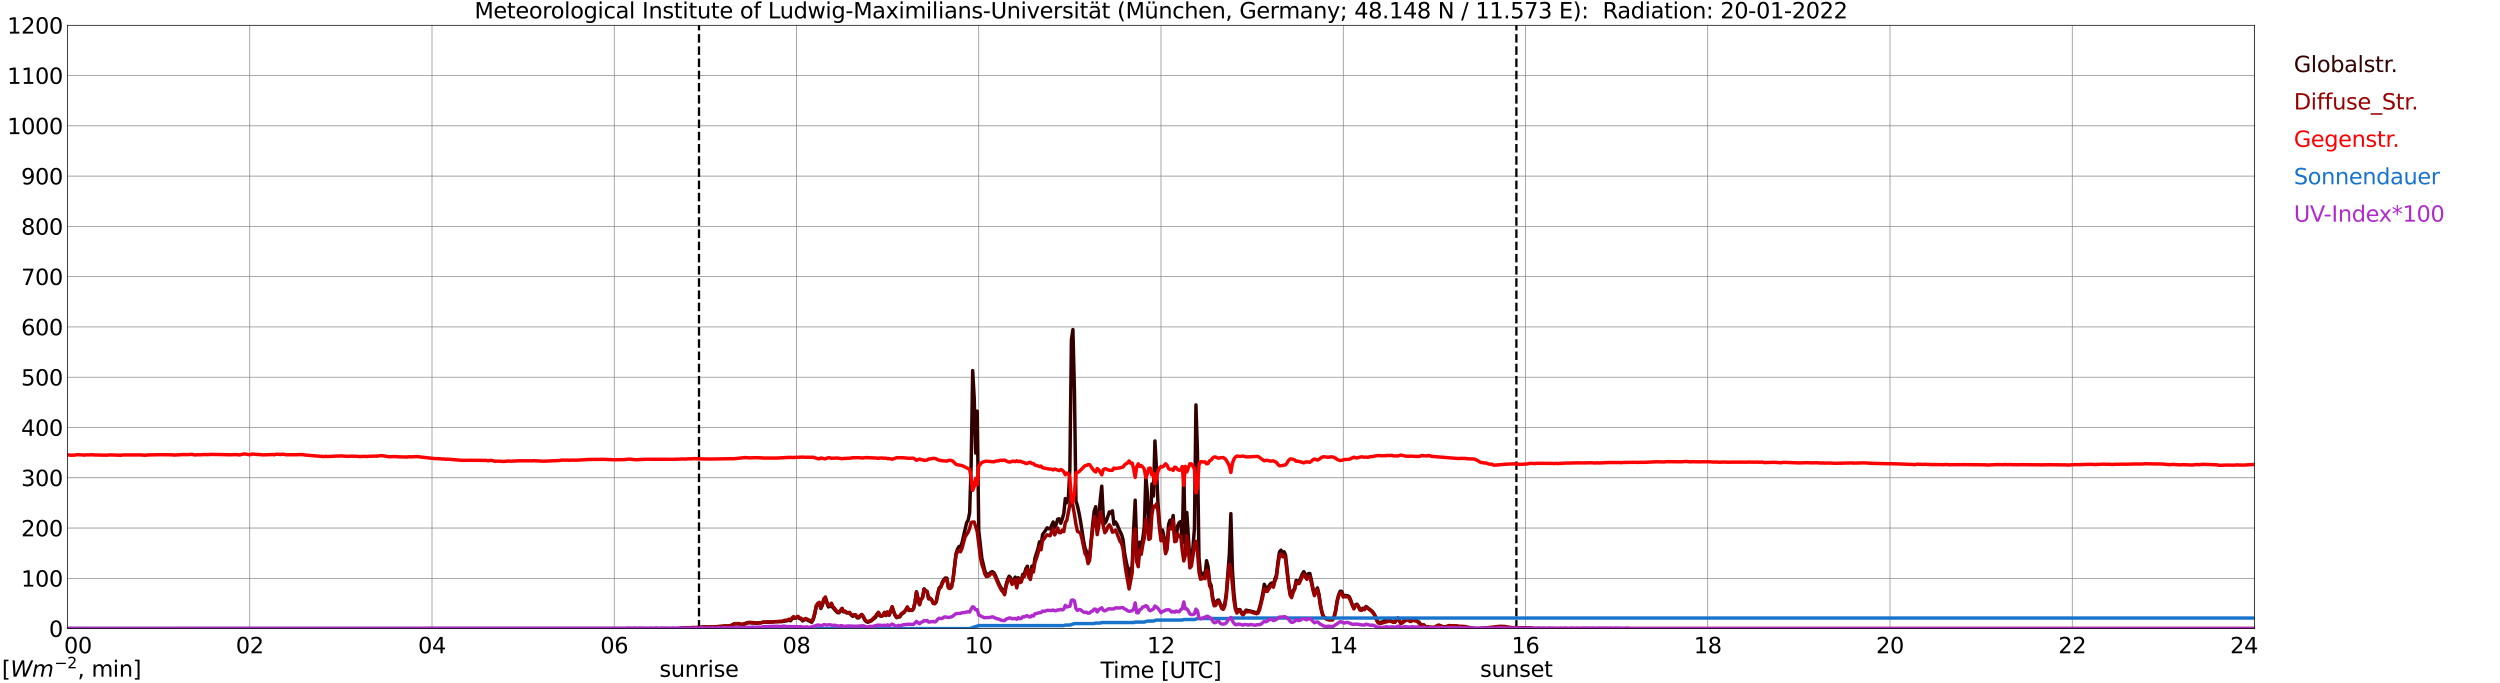 <?xml version="1.0" encoding="utf-8" standalone="no"?>
<!DOCTYPE svg PUBLIC "-//W3C//DTD SVG 1.1//EN"
  "http://www.w3.org/Graphics/SVG/1.1/DTD/svg11.dtd">
<svg xmlns:xlink="http://www.w3.org/1999/xlink" width="1085.4pt" height="296.64pt" viewBox="0 0 1085.4 296.64" xmlns="http://www.w3.org/2000/svg" version="1.1">
 <defs>
  <style type="text/css">*{stroke-linejoin: round; stroke-linecap: butt}</style>
 </defs>
 <g id="figure_1">
  <g id="patch_1">
   <path d="M 0 296.64 
L 1085.4 296.64 
L 1085.4 0 
L 0 0 
z
" style="fill: #ffffff"/>
  </g>
  <g id="axes_1">
   <g id="patch_2">
    <path d="M 29.306 272.909 
L 978.814 272.909 
L 978.814 10.976 
L 29.306 10.976 
z
" style="fill: #ffffff"/>
   </g>
   <g id="patch_3">
    <path d="M 978.814 272.909 
L 978.814 272.909 
L 978.814 10.976 
L 978.814 10.976 
z
" clip-path="url(#p1648d276e1)" style="fill: #d3d3d3; opacity: 0.25; stroke: #d3d3d3; stroke-linejoin: miter"/>
   </g>
   <g id="matplotlib.axis_1">
    <g id="xtick_1">
     <g id="line2d_1">
      <path d="M 29.306 272.909 
L 29.306 10.976 
" clip-path="url(#p1648d276e1)" style="fill: none; stroke: #808080; stroke-width: 0.3; stroke-linecap: square"/>
     </g>
     <g id="line2d_2"/>
     <g id="text_1">
      <!--    00 -->
      <g transform="translate(18.733 283.627) scale(0.095 -0.095)">
       <defs>
        <path id="DejaVuSans-20" transform="scale(0.016)"/>
        <path id="DejaVuSans-30" d="M 2034 4250 
Q 1547 4250 1301 3770 
Q 1056 3291 1056 2328 
Q 1056 1369 1301 889 
Q 1547 409 2034 409 
Q 2525 409 2770 889 
Q 3016 1369 3016 2328 
Q 3016 3291 2770 3770 
Q 2525 4250 2034 4250 
z
M 2034 4750 
Q 2819 4750 3233 4129 
Q 3647 3509 3647 2328 
Q 3647 1150 3233 529 
Q 2819 -91 2034 -91 
Q 1250 -91 836 529 
Q 422 1150 422 2328 
Q 422 3509 836 4129 
Q 1250 4750 2034 4750 
z
" transform="scale(0.016)"/>
       </defs>
       <use xlink:href="#DejaVuSans-20"/>
       <use xlink:href="#DejaVuSans-20" transform="translate(31.787 0)"/>
       <use xlink:href="#DejaVuSans-20" transform="translate(63.574 0)"/>
       <use xlink:href="#DejaVuSans-30" transform="translate(95.361 0)"/>
       <use xlink:href="#DejaVuSans-30" transform="translate(158.984 0)"/>
      </g>
     </g>
    </g>
    <g id="xtick_2">
     <g id="line2d_3">
      <path d="M 108.431 272.909 
L 108.431 10.976 
" clip-path="url(#p1648d276e1)" style="fill: none; stroke: #808080; stroke-width: 0.3; stroke-linecap: square"/>
     </g>
     <g id="line2d_4"/>
     <g id="text_2">
      <!-- 02 -->
      <g transform="translate(102.387 283.627) scale(0.095 -0.095)">
       <defs>
        <path id="DejaVuSans-32" d="M 1228 531 
L 3431 531 
L 3431 0 
L 469 0 
L 469 531 
Q 828 903 1448 1529 
Q 2069 2156 2228 2338 
Q 2531 2678 2651 2914 
Q 2772 3150 2772 3378 
Q 2772 3750 2511 3984 
Q 2250 4219 1831 4219 
Q 1534 4219 1204 4116 
Q 875 4013 500 3803 
L 500 4441 
Q 881 4594 1212 4672 
Q 1544 4750 1819 4750 
Q 2544 4750 2975 4387 
Q 3406 4025 3406 3419 
Q 3406 3131 3298 2873 
Q 3191 2616 2906 2266 
Q 2828 2175 2409 1742 
Q 1991 1309 1228 531 
z
" transform="scale(0.016)"/>
       </defs>
       <use xlink:href="#DejaVuSans-30"/>
       <use xlink:href="#DejaVuSans-32" transform="translate(63.623 0)"/>
      </g>
     </g>
    </g>
    <g id="xtick_3">
     <g id="line2d_5">
      <path d="M 187.557 272.909 
L 187.557 10.976 
" clip-path="url(#p1648d276e1)" style="fill: none; stroke: #808080; stroke-width: 0.3; stroke-linecap: square"/>
     </g>
     <g id="line2d_6"/>
     <g id="text_3">
      <!-- 04 -->
      <g transform="translate(181.513 283.627) scale(0.095 -0.095)">
       <defs>
        <path id="DejaVuSans-34" d="M 2419 4116 
L 825 1625 
L 2419 1625 
L 2419 4116 
z
M 2253 4666 
L 3047 4666 
L 3047 1625 
L 3713 1625 
L 3713 1100 
L 3047 1100 
L 3047 0 
L 2419 0 
L 2419 1100 
L 313 1100 
L 313 1709 
L 2253 4666 
z
" transform="scale(0.016)"/>
       </defs>
       <use xlink:href="#DejaVuSans-30"/>
       <use xlink:href="#DejaVuSans-34" transform="translate(63.623 0)"/>
      </g>
     </g>
    </g>
    <g id="xtick_4">
     <g id="line2d_7">
      <path d="M 266.683 272.909 
L 266.683 10.976 
" clip-path="url(#p1648d276e1)" style="fill: none; stroke: #808080; stroke-width: 0.3; stroke-linecap: square"/>
     </g>
     <g id="line2d_8"/>
     <g id="text_4">
      <!-- 06 -->
      <g transform="translate(260.638 283.627) scale(0.095 -0.095)">
       <defs>
        <path id="DejaVuSans-36" d="M 2113 2584 
Q 1688 2584 1439 2293 
Q 1191 2003 1191 1497 
Q 1191 994 1439 701 
Q 1688 409 2113 409 
Q 2538 409 2786 701 
Q 3034 994 3034 1497 
Q 3034 2003 2786 2293 
Q 2538 2584 2113 2584 
z
M 3366 4563 
L 3366 3988 
Q 3128 4100 2886 4159 
Q 2644 4219 2406 4219 
Q 1781 4219 1451 3797 
Q 1122 3375 1075 2522 
Q 1259 2794 1537 2939 
Q 1816 3084 2150 3084 
Q 2853 3084 3261 2657 
Q 3669 2231 3669 1497 
Q 3669 778 3244 343 
Q 2819 -91 2113 -91 
Q 1303 -91 875 529 
Q 447 1150 447 2328 
Q 447 3434 972 4092 
Q 1497 4750 2381 4750 
Q 2619 4750 2861 4703 
Q 3103 4656 3366 4563 
z
" transform="scale(0.016)"/>
       </defs>
       <use xlink:href="#DejaVuSans-30"/>
       <use xlink:href="#DejaVuSans-36" transform="translate(63.623 0)"/>
      </g>
     </g>
    </g>
    <g id="xtick_5">
     <g id="line2d_9">
      <path d="M 345.808 272.909 
L 345.808 10.976 
" clip-path="url(#p1648d276e1)" style="fill: none; stroke: #808080; stroke-width: 0.3; stroke-linecap: square"/>
     </g>
     <g id="line2d_10"/>
     <g id="text_5">
      <!-- 08 -->
      <g transform="translate(339.764 283.627) scale(0.095 -0.095)">
       <defs>
        <path id="DejaVuSans-38" d="M 2034 2216 
Q 1584 2216 1326 1975 
Q 1069 1734 1069 1313 
Q 1069 891 1326 650 
Q 1584 409 2034 409 
Q 2484 409 2743 651 
Q 3003 894 3003 1313 
Q 3003 1734 2745 1975 
Q 2488 2216 2034 2216 
z
M 1403 2484 
Q 997 2584 770 2862 
Q 544 3141 544 3541 
Q 544 4100 942 4425 
Q 1341 4750 2034 4750 
Q 2731 4750 3128 4425 
Q 3525 4100 3525 3541 
Q 3525 3141 3298 2862 
Q 3072 2584 2669 2484 
Q 3125 2378 3379 2068 
Q 3634 1759 3634 1313 
Q 3634 634 3220 271 
Q 2806 -91 2034 -91 
Q 1263 -91 848 271 
Q 434 634 434 1313 
Q 434 1759 690 2068 
Q 947 2378 1403 2484 
z
M 1172 3481 
Q 1172 3119 1398 2916 
Q 1625 2713 2034 2713 
Q 2441 2713 2670 2916 
Q 2900 3119 2900 3481 
Q 2900 3844 2670 4047 
Q 2441 4250 2034 4250 
Q 1625 4250 1398 4047 
Q 1172 3844 1172 3481 
z
" transform="scale(0.016)"/>
       </defs>
       <use xlink:href="#DejaVuSans-30"/>
       <use xlink:href="#DejaVuSans-38" transform="translate(63.623 0)"/>
      </g>
     </g>
    </g>
    <g id="xtick_6">
     <g id="line2d_11">
      <path d="M 424.934 272.909 
L 424.934 10.976 
" clip-path="url(#p1648d276e1)" style="fill: none; stroke: #808080; stroke-width: 0.3; stroke-linecap: square"/>
     </g>
     <g id="line2d_12"/>
     <g id="text_6">
      <!-- 10 -->
      <g transform="translate(418.89 283.627) scale(0.095 -0.095)">
       <defs>
        <path id="DejaVuSans-31" d="M 794 531 
L 1825 531 
L 1825 4091 
L 703 3866 
L 703 4441 
L 1819 4666 
L 2450 4666 
L 2450 531 
L 3481 531 
L 3481 0 
L 794 0 
L 794 531 
z
" transform="scale(0.016)"/>
       </defs>
       <use xlink:href="#DejaVuSans-31"/>
       <use xlink:href="#DejaVuSans-30" transform="translate(63.623 0)"/>
      </g>
     </g>
    </g>
    <g id="xtick_7">
     <g id="line2d_13">
      <path d="M 504.06 272.909 
L 504.06 10.976 
" clip-path="url(#p1648d276e1)" style="fill: none; stroke: #808080; stroke-width: 0.3; stroke-linecap: square"/>
     </g>
     <g id="line2d_14"/>
     <g id="text_7">
      <!-- 12 -->
      <g transform="translate(498.015 283.627) scale(0.095 -0.095)">
       <use xlink:href="#DejaVuSans-31"/>
       <use xlink:href="#DejaVuSans-32" transform="translate(63.623 0)"/>
      </g>
     </g>
    </g>
    <g id="xtick_8">
     <g id="line2d_15">
      <path d="M 583.185 272.909 
L 583.185 10.976 
" clip-path="url(#p1648d276e1)" style="fill: none; stroke: #808080; stroke-width: 0.3; stroke-linecap: square"/>
     </g>
     <g id="line2d_16"/>
     <g id="text_8">
      <!-- 14 -->
      <g transform="translate(577.141 283.627) scale(0.095 -0.095)">
       <use xlink:href="#DejaVuSans-31"/>
       <use xlink:href="#DejaVuSans-34" transform="translate(63.623 0)"/>
      </g>
     </g>
    </g>
    <g id="xtick_9">
     <g id="line2d_17">
      <path d="M 662.311 272.909 
L 662.311 10.976 
" clip-path="url(#p1648d276e1)" style="fill: none; stroke: #808080; stroke-width: 0.3; stroke-linecap: square"/>
     </g>
     <g id="line2d_18"/>
     <g id="text_9">
      <!-- 16 -->
      <g transform="translate(656.267 283.627) scale(0.095 -0.095)">
       <use xlink:href="#DejaVuSans-31"/>
       <use xlink:href="#DejaVuSans-36" transform="translate(63.623 0)"/>
      </g>
     </g>
    </g>
    <g id="xtick_10">
     <g id="line2d_19">
      <path d="M 741.437 272.909 
L 741.437 10.976 
" clip-path="url(#p1648d276e1)" style="fill: none; stroke: #808080; stroke-width: 0.3; stroke-linecap: square"/>
     </g>
     <g id="line2d_20"/>
     <g id="text_10">
      <!-- 18 -->
      <g transform="translate(735.392 283.627) scale(0.095 -0.095)">
       <use xlink:href="#DejaVuSans-31"/>
       <use xlink:href="#DejaVuSans-38" transform="translate(63.623 0)"/>
      </g>
     </g>
    </g>
    <g id="xtick_11">
     <g id="line2d_21">
      <path d="M 820.562 272.909 
L 820.562 10.976 
" clip-path="url(#p1648d276e1)" style="fill: none; stroke: #808080; stroke-width: 0.3; stroke-linecap: square"/>
     </g>
     <g id="line2d_22"/>
     <g id="text_11">
      <!-- 20 -->
      <g transform="translate(814.518 283.627) scale(0.095 -0.095)">
       <use xlink:href="#DejaVuSans-32"/>
       <use xlink:href="#DejaVuSans-30" transform="translate(63.623 0)"/>
      </g>
     </g>
    </g>
    <g id="xtick_12">
     <g id="line2d_23">
      <path d="M 899.688 272.909 
L 899.688 10.976 
" clip-path="url(#p1648d276e1)" style="fill: none; stroke: #808080; stroke-width: 0.3; stroke-linecap: square"/>
     </g>
     <g id="line2d_24"/>
     <g id="text_12">
      <!-- 22 -->
      <g transform="translate(893.644 283.627) scale(0.095 -0.095)">
       <use xlink:href="#DejaVuSans-32"/>
       <use xlink:href="#DejaVuSans-32" transform="translate(63.623 0)"/>
      </g>
     </g>
    </g>
    <g id="xtick_13">
     <g id="line2d_25">
      <path d="M 978.814 272.909 
L 978.814 10.976 
" clip-path="url(#p1648d276e1)" style="fill: none; stroke: #808080; stroke-width: 0.3; stroke-linecap: square"/>
     </g>
     <g id="line2d_26"/>
     <g id="text_13">
      <!-- 24    -->
      <g transform="translate(968.241 283.627) scale(0.095 -0.095)">
       <use xlink:href="#DejaVuSans-32"/>
       <use xlink:href="#DejaVuSans-34" transform="translate(63.623 0)"/>
       <use xlink:href="#DejaVuSans-20" transform="translate(127.246 0)"/>
       <use xlink:href="#DejaVuSans-20" transform="translate(159.033 0)"/>
       <use xlink:href="#DejaVuSans-20" transform="translate(190.82 0)"/>
      </g>
     </g>
    </g>
    <g id="text_14">
     <!-- Time [UTC] -->
     <g transform="translate(477.806 294.322) scale(0.095 -0.095)">
      <defs>
       <path id="DejaVuSans-54" d="M -19 4666 
L 3928 4666 
L 3928 4134 
L 2272 4134 
L 2272 0 
L 1638 0 
L 1638 4134 
L -19 4134 
L -19 4666 
z
" transform="scale(0.016)"/>
       <path id="DejaVuSans-69" d="M 603 3500 
L 1178 3500 
L 1178 0 
L 603 0 
L 603 3500 
z
M 603 4863 
L 1178 4863 
L 1178 4134 
L 603 4134 
L 603 4863 
z
" transform="scale(0.016)"/>
       <path id="DejaVuSans-6d" d="M 3328 2828 
Q 3544 3216 3844 3400 
Q 4144 3584 4550 3584 
Q 5097 3584 5394 3201 
Q 5691 2819 5691 2113 
L 5691 0 
L 5113 0 
L 5113 2094 
Q 5113 2597 4934 2840 
Q 4756 3084 4391 3084 
Q 3944 3084 3684 2787 
Q 3425 2491 3425 1978 
L 3425 0 
L 2847 0 
L 2847 2094 
Q 2847 2600 2669 2842 
Q 2491 3084 2119 3084 
Q 1678 3084 1418 2786 
Q 1159 2488 1159 1978 
L 1159 0 
L 581 0 
L 581 3500 
L 1159 3500 
L 1159 2956 
Q 1356 3278 1631 3431 
Q 1906 3584 2284 3584 
Q 2666 3584 2933 3390 
Q 3200 3197 3328 2828 
z
" transform="scale(0.016)"/>
       <path id="DejaVuSans-65" d="M 3597 1894 
L 3597 1613 
L 953 1613 
Q 991 1019 1311 708 
Q 1631 397 2203 397 
Q 2534 397 2845 478 
Q 3156 559 3463 722 
L 3463 178 
Q 3153 47 2828 -22 
Q 2503 -91 2169 -91 
Q 1331 -91 842 396 
Q 353 884 353 1716 
Q 353 2575 817 3079 
Q 1281 3584 2069 3584 
Q 2775 3584 3186 3129 
Q 3597 2675 3597 1894 
z
M 3022 2063 
Q 3016 2534 2758 2815 
Q 2500 3097 2075 3097 
Q 1594 3097 1305 2825 
Q 1016 2553 972 2059 
L 3022 2063 
z
" transform="scale(0.016)"/>
       <path id="DejaVuSans-5b" d="M 550 4863 
L 1875 4863 
L 1875 4416 
L 1125 4416 
L 1125 -397 
L 1875 -397 
L 1875 -844 
L 550 -844 
L 550 4863 
z
" transform="scale(0.016)"/>
       <path id="DejaVuSans-55" d="M 556 4666 
L 1191 4666 
L 1191 1831 
Q 1191 1081 1462 751 
Q 1734 422 2344 422 
Q 2950 422 3222 751 
Q 3494 1081 3494 1831 
L 3494 4666 
L 4128 4666 
L 4128 1753 
Q 4128 841 3676 375 
Q 3225 -91 2344 -91 
Q 1459 -91 1007 375 
Q 556 841 556 1753 
L 556 4666 
z
" transform="scale(0.016)"/>
       <path id="DejaVuSans-43" d="M 4122 4306 
L 4122 3641 
Q 3803 3938 3442 4084 
Q 3081 4231 2675 4231 
Q 1875 4231 1450 3742 
Q 1025 3253 1025 2328 
Q 1025 1406 1450 917 
Q 1875 428 2675 428 
Q 3081 428 3442 575 
Q 3803 722 4122 1019 
L 4122 359 
Q 3791 134 3420 21 
Q 3050 -91 2638 -91 
Q 1578 -91 968 557 
Q 359 1206 359 2328 
Q 359 3453 968 4101 
Q 1578 4750 2638 4750 
Q 3056 4750 3426 4639 
Q 3797 4528 4122 4306 
z
" transform="scale(0.016)"/>
       <path id="DejaVuSans-5d" d="M 1947 4863 
L 1947 -844 
L 622 -844 
L 622 -397 
L 1369 -397 
L 1369 4416 
L 622 4416 
L 622 4863 
L 1947 4863 
z
" transform="scale(0.016)"/>
      </defs>
      <use xlink:href="#DejaVuSans-54"/>
      <use xlink:href="#DejaVuSans-69" transform="translate(57.959 0)"/>
      <use xlink:href="#DejaVuSans-6d" transform="translate(85.742 0)"/>
      <use xlink:href="#DejaVuSans-65" transform="translate(183.154 0)"/>
      <use xlink:href="#DejaVuSans-20" transform="translate(244.678 0)"/>
      <use xlink:href="#DejaVuSans-5b" transform="translate(276.465 0)"/>
      <use xlink:href="#DejaVuSans-55" transform="translate(315.479 0)"/>
      <use xlink:href="#DejaVuSans-54" transform="translate(388.672 0)"/>
      <use xlink:href="#DejaVuSans-43" transform="translate(443.881 0)"/>
      <use xlink:href="#DejaVuSans-5d" transform="translate(513.705 0)"/>
     </g>
    </g>
   </g>
   <g id="matplotlib.axis_2">
    <g id="ytick_1">
     <g id="line2d_27">
      <path d="M 29.306 272.909 
L 978.814 272.909 
" clip-path="url(#p1648d276e1)" style="fill: none; stroke: #808080; stroke-width: 0.3; stroke-linecap: square"/>
     </g>
     <g id="line2d_28"/>
     <g id="text_15">
      <!-- 0 -->
      <g transform="translate(21.261 276.518) scale(0.095 -0.095)">
       <use xlink:href="#DejaVuSans-30"/>
      </g>
     </g>
    </g>
    <g id="ytick_2">
     <g id="line2d_29">
      <path d="M 29.306 251.081 
L 978.814 251.081 
" clip-path="url(#p1648d276e1)" style="fill: none; stroke: #808080; stroke-width: 0.3; stroke-linecap: square"/>
     </g>
     <g id="line2d_30"/>
     <g id="text_16">
      <!-- 100 -->
      <g transform="translate(9.173 254.69) scale(0.095 -0.095)">
       <use xlink:href="#DejaVuSans-31"/>
       <use xlink:href="#DejaVuSans-30" transform="translate(63.623 0)"/>
       <use xlink:href="#DejaVuSans-30" transform="translate(127.246 0)"/>
      </g>
     </g>
    </g>
    <g id="ytick_3">
     <g id="line2d_31">
      <path d="M 29.306 229.253 
L 978.814 229.253 
" clip-path="url(#p1648d276e1)" style="fill: none; stroke: #808080; stroke-width: 0.3; stroke-linecap: square"/>
     </g>
     <g id="line2d_32"/>
     <g id="text_17">
      <!-- 200 -->
      <g transform="translate(9.173 232.863) scale(0.095 -0.095)">
       <use xlink:href="#DejaVuSans-32"/>
       <use xlink:href="#DejaVuSans-30" transform="translate(63.623 0)"/>
       <use xlink:href="#DejaVuSans-30" transform="translate(127.246 0)"/>
      </g>
     </g>
    </g>
    <g id="ytick_4">
     <g id="line2d_33">
      <path d="M 29.306 207.426 
L 978.814 207.426 
" clip-path="url(#p1648d276e1)" style="fill: none; stroke: #808080; stroke-width: 0.3; stroke-linecap: square"/>
     </g>
     <g id="line2d_34"/>
     <g id="text_18">
      <!-- 300 -->
      <g transform="translate(9.173 211.035) scale(0.095 -0.095)">
       <defs>
        <path id="DejaVuSans-33" d="M 2597 2516 
Q 3050 2419 3304 2112 
Q 3559 1806 3559 1356 
Q 3559 666 3084 287 
Q 2609 -91 1734 -91 
Q 1441 -91 1130 -33 
Q 819 25 488 141 
L 488 750 
Q 750 597 1062 519 
Q 1375 441 1716 441 
Q 2309 441 2620 675 
Q 2931 909 2931 1356 
Q 2931 1769 2642 2001 
Q 2353 2234 1838 2234 
L 1294 2234 
L 1294 2753 
L 1863 2753 
Q 2328 2753 2575 2939 
Q 2822 3125 2822 3475 
Q 2822 3834 2567 4026 
Q 2313 4219 1838 4219 
Q 1578 4219 1281 4162 
Q 984 4106 628 3988 
L 628 4550 
Q 988 4650 1302 4700 
Q 1616 4750 1894 4750 
Q 2613 4750 3031 4423 
Q 3450 4097 3450 3541 
Q 3450 3153 3228 2886 
Q 3006 2619 2597 2516 
z
" transform="scale(0.016)"/>
       </defs>
       <use xlink:href="#DejaVuSans-33"/>
       <use xlink:href="#DejaVuSans-30" transform="translate(63.623 0)"/>
       <use xlink:href="#DejaVuSans-30" transform="translate(127.246 0)"/>
      </g>
     </g>
    </g>
    <g id="ytick_5">
     <g id="line2d_35">
      <path d="M 29.306 185.598 
L 978.814 185.598 
" clip-path="url(#p1648d276e1)" style="fill: none; stroke: #808080; stroke-width: 0.3; stroke-linecap: square"/>
     </g>
     <g id="line2d_36"/>
     <g id="text_19">
      <!-- 400 -->
      <g transform="translate(9.173 189.207) scale(0.095 -0.095)">
       <use xlink:href="#DejaVuSans-34"/>
       <use xlink:href="#DejaVuSans-30" transform="translate(63.623 0)"/>
       <use xlink:href="#DejaVuSans-30" transform="translate(127.246 0)"/>
      </g>
     </g>
    </g>
    <g id="ytick_6">
     <g id="line2d_37">
      <path d="M 29.306 163.77 
L 978.814 163.77 
" clip-path="url(#p1648d276e1)" style="fill: none; stroke: #808080; stroke-width: 0.3; stroke-linecap: square"/>
     </g>
     <g id="line2d_38"/>
     <g id="text_20">
      <!-- 500 -->
      <g transform="translate(9.173 167.379) scale(0.095 -0.095)">
       <defs>
        <path id="DejaVuSans-35" d="M 691 4666 
L 3169 4666 
L 3169 4134 
L 1269 4134 
L 1269 2991 
Q 1406 3038 1543 3061 
Q 1681 3084 1819 3084 
Q 2600 3084 3056 2656 
Q 3513 2228 3513 1497 
Q 3513 744 3044 326 
Q 2575 -91 1722 -91 
Q 1428 -91 1123 -41 
Q 819 9 494 109 
L 494 744 
Q 775 591 1075 516 
Q 1375 441 1709 441 
Q 2250 441 2565 725 
Q 2881 1009 2881 1497 
Q 2881 1984 2565 2268 
Q 2250 2553 1709 2553 
Q 1456 2553 1204 2497 
Q 953 2441 691 2322 
L 691 4666 
z
" transform="scale(0.016)"/>
       </defs>
       <use xlink:href="#DejaVuSans-35"/>
       <use xlink:href="#DejaVuSans-30" transform="translate(63.623 0)"/>
       <use xlink:href="#DejaVuSans-30" transform="translate(127.246 0)"/>
      </g>
     </g>
    </g>
    <g id="ytick_7">
     <g id="line2d_39">
      <path d="M 29.306 141.942 
L 978.814 141.942 
" clip-path="url(#p1648d276e1)" style="fill: none; stroke: #808080; stroke-width: 0.3; stroke-linecap: square"/>
     </g>
     <g id="line2d_40"/>
     <g id="text_21">
      <!-- 600 -->
      <g transform="translate(9.173 145.551) scale(0.095 -0.095)">
       <use xlink:href="#DejaVuSans-36"/>
       <use xlink:href="#DejaVuSans-30" transform="translate(63.623 0)"/>
       <use xlink:href="#DejaVuSans-30" transform="translate(127.246 0)"/>
      </g>
     </g>
    </g>
    <g id="ytick_8">
     <g id="line2d_41">
      <path d="M 29.306 120.114 
L 978.814 120.114 
" clip-path="url(#p1648d276e1)" style="fill: none; stroke: #808080; stroke-width: 0.3; stroke-linecap: square"/>
     </g>
     <g id="line2d_42"/>
     <g id="text_22">
      <!-- 700 -->
      <g transform="translate(9.173 123.724) scale(0.095 -0.095)">
       <defs>
        <path id="DejaVuSans-37" d="M 525 4666 
L 3525 4666 
L 3525 4397 
L 1831 0 
L 1172 0 
L 2766 4134 
L 525 4134 
L 525 4666 
z
" transform="scale(0.016)"/>
       </defs>
       <use xlink:href="#DejaVuSans-37"/>
       <use xlink:href="#DejaVuSans-30" transform="translate(63.623 0)"/>
       <use xlink:href="#DejaVuSans-30" transform="translate(127.246 0)"/>
      </g>
     </g>
    </g>
    <g id="ytick_9">
     <g id="line2d_43">
      <path d="M 29.306 98.287 
L 978.814 98.287 
" clip-path="url(#p1648d276e1)" style="fill: none; stroke: #808080; stroke-width: 0.3; stroke-linecap: square"/>
     </g>
     <g id="line2d_44"/>
     <g id="text_23">
      <!-- 800 -->
      <g transform="translate(9.173 101.896) scale(0.095 -0.095)">
       <use xlink:href="#DejaVuSans-38"/>
       <use xlink:href="#DejaVuSans-30" transform="translate(63.623 0)"/>
       <use xlink:href="#DejaVuSans-30" transform="translate(127.246 0)"/>
      </g>
     </g>
    </g>
    <g id="ytick_10">
     <g id="line2d_45">
      <path d="M 29.306 76.459 
L 978.814 76.459 
" clip-path="url(#p1648d276e1)" style="fill: none; stroke: #808080; stroke-width: 0.3; stroke-linecap: square"/>
     </g>
     <g id="line2d_46"/>
     <g id="text_24">
      <!-- 900 -->
      <g transform="translate(9.173 80.068) scale(0.095 -0.095)">
       <defs>
        <path id="DejaVuSans-39" d="M 703 97 
L 703 672 
Q 941 559 1184 500 
Q 1428 441 1663 441 
Q 2288 441 2617 861 
Q 2947 1281 2994 2138 
Q 2813 1869 2534 1725 
Q 2256 1581 1919 1581 
Q 1219 1581 811 2004 
Q 403 2428 403 3163 
Q 403 3881 828 4315 
Q 1253 4750 1959 4750 
Q 2769 4750 3195 4129 
Q 3622 3509 3622 2328 
Q 3622 1225 3098 567 
Q 2575 -91 1691 -91 
Q 1453 -91 1209 -44 
Q 966 3 703 97 
z
M 1959 2075 
Q 2384 2075 2632 2365 
Q 2881 2656 2881 3163 
Q 2881 3666 2632 3958 
Q 2384 4250 1959 4250 
Q 1534 4250 1286 3958 
Q 1038 3666 1038 3163 
Q 1038 2656 1286 2365 
Q 1534 2075 1959 2075 
z
" transform="scale(0.016)"/>
       </defs>
       <use xlink:href="#DejaVuSans-39"/>
       <use xlink:href="#DejaVuSans-30" transform="translate(63.623 0)"/>
       <use xlink:href="#DejaVuSans-30" transform="translate(127.246 0)"/>
      </g>
     </g>
    </g>
    <g id="ytick_11">
     <g id="line2d_47">
      <path d="M 29.306 54.631 
L 978.814 54.631 
" clip-path="url(#p1648d276e1)" style="fill: none; stroke: #808080; stroke-width: 0.3; stroke-linecap: square"/>
     </g>
     <g id="line2d_48"/>
     <g id="text_25">
      <!-- 1000 -->
      <g transform="translate(3.128 58.24) scale(0.095 -0.095)">
       <use xlink:href="#DejaVuSans-31"/>
       <use xlink:href="#DejaVuSans-30" transform="translate(63.623 0)"/>
       <use xlink:href="#DejaVuSans-30" transform="translate(127.246 0)"/>
       <use xlink:href="#DejaVuSans-30" transform="translate(190.869 0)"/>
      </g>
     </g>
    </g>
    <g id="ytick_12">
     <g id="line2d_49">
      <path d="M 29.306 32.803 
L 978.814 32.803 
" clip-path="url(#p1648d276e1)" style="fill: none; stroke: #808080; stroke-width: 0.3; stroke-linecap: square"/>
     </g>
     <g id="line2d_50"/>
     <g id="text_26">
      <!-- 1100 -->
      <g transform="translate(3.128 36.413) scale(0.095 -0.095)">
       <use xlink:href="#DejaVuSans-31"/>
       <use xlink:href="#DejaVuSans-31" transform="translate(63.623 0)"/>
       <use xlink:href="#DejaVuSans-30" transform="translate(127.246 0)"/>
       <use xlink:href="#DejaVuSans-30" transform="translate(190.869 0)"/>
      </g>
     </g>
    </g>
    <g id="ytick_13">
     <g id="line2d_51">
      <path d="M 29.306 10.976 
L 978.814 10.976 
" clip-path="url(#p1648d276e1)" style="fill: none; stroke: #808080; stroke-width: 0.3; stroke-linecap: square"/>
     </g>
     <g id="line2d_52"/>
     <g id="text_27">
      <!-- 1200 -->
      <g transform="translate(3.128 14.585) scale(0.095 -0.095)">
       <use xlink:href="#DejaVuSans-31"/>
       <use xlink:href="#DejaVuSans-32" transform="translate(63.623 0)"/>
       <use xlink:href="#DejaVuSans-30" transform="translate(127.246 0)"/>
       <use xlink:href="#DejaVuSans-30" transform="translate(190.869 0)"/>
      </g>
     </g>
    </g>
   </g>
   <g id="line2d_53">
    <path d="M 303.476 272.909 
L 303.476 10.976 
" clip-path="url(#p1648d276e1)" style="fill: none; stroke-dasharray: 3.7,1.6; stroke-dashoffset: 0; stroke: #000000"/>
   </g>
   <g id="line2d_54">
    <path d="M 658.355 272.909 
L 658.355 10.976 
" clip-path="url(#p1648d276e1)" style="fill: none; stroke-dasharray: 3.7,1.6; stroke-dashoffset: 0; stroke: #000000"/>
   </g>
   <g id="line2d_55">
    <path d="M 29.306 272.909 
L 295.036 272.909 
L 295.696 272.701 
L 298.992 272.634 
L 300.971 272.601 
L 302.289 272.498 
L 304.927 272.298 
L 306.246 272.18 
L 307.564 272.298 
L 309.543 272.145 
L 316.136 271.774 
L 317.455 271.553 
L 318.114 271.165 
L 318.774 270.912 
L 319.433 270.794 
L 320.752 270.879 
L 322.071 271.25 
L 323.39 270.896 
L 324.049 270.575 
L 325.368 270.322 
L 326.027 270.458 
L 327.346 270.458 
L 328.005 270.593 
L 328.665 270.575 
L 329.324 270.423 
L 329.983 270.44 
L 331.302 270.137 
L 335.258 270.069 
L 336.577 269.883 
L 339.215 269.916 
L 341.852 269.477 
L 342.512 269.157 
L 343.171 269.545 
L 344.49 268.026 
L 345.149 268.432 
L 345.808 268.246 
L 346.468 267.891 
L 347.127 268.617 
L 347.787 268.753 
L 348.446 269.563 
L 349.765 268.836 
L 352.402 270.152 
L 353.062 269.021 
L 353.721 266.71 
L 354.38 263.501 
L 355.04 262.37 
L 355.699 261.846 
L 356.359 264.16 
L 357.018 262.844 
L 357.677 260.312 
L 358.337 259.568 
L 358.996 261.796 
L 359.655 263.501 
L 360.315 263.283 
L 360.974 262.202 
L 361.634 263.857 
L 362.293 264.514 
L 362.952 265.359 
L 363.612 265.983 
L 364.271 266.033 
L 364.93 265.291 
L 365.59 264.278 
L 366.249 265.679 
L 366.909 265.511 
L 367.568 266.118 
L 368.887 266.136 
L 369.546 267.031 
L 370.206 267.57 
L 370.865 267.317 
L 371.524 267.231 
L 372.184 268.262 
L 372.843 268.246 
L 373.502 267.469 
L 374.162 266.928 
L 374.821 267.908 
L 375.481 269.259 
L 376.14 269.916 
L 376.799 270.152 
L 378.118 269.646 
L 380.096 268.094 
L 380.756 266.963 
L 381.415 266.286 
L 382.074 267.402 
L 382.734 267.502 
L 383.393 267.266 
L 384.053 265.983 
L 384.712 267.249 
L 385.371 265.797 
L 386.031 267.081 
L 387.349 263.551 
L 388.009 265.594 
L 388.668 267.266 
L 389.328 268.179 
L 389.987 267.891 
L 390.646 267.84 
L 391.306 266.793 
L 392.624 265.832 
L 393.943 263.739 
L 394.603 265.055 
L 395.262 264.885 
L 395.921 265.038 
L 396.581 264.379 
L 397.24 261.764 
L 397.899 256.9 
L 398.559 259.974 
L 399.218 262.455 
L 399.878 260.192 
L 400.537 259.585 
L 401.196 255.652 
L 401.856 256.411 
L 402.515 256.765 
L 403.175 259.889 
L 403.834 259.72 
L 404.493 260.412 
L 405.153 261.881 
L 405.812 262.049 
L 406.471 261.307 
L 407.131 257.763 
L 407.79 255.23 
L 408.45 254.639 
L 409.109 252.816 
L 409.768 251.601 
L 410.428 250.941 
L 411.087 251.009 
L 411.746 254.792 
L 412.406 255.381 
L 413.065 254.91 
L 413.725 251.921 
L 415.043 240.442 
L 415.703 238.432 
L 416.362 237.284 
L 417.022 237.319 
L 417.681 235.579 
L 419.659 226.97 
L 420.318 225.857 
L 420.978 222.631 
L 421.637 201.48 
L 422.297 160.895 
L 422.956 172.68 
L 423.615 196.702 
L 424.275 178.504 
L 424.934 230.297 
L 426.253 242.232 
L 427.572 247.818 
L 428.231 249.272 
L 428.89 249.304 
L 429.55 249.051 
L 430.209 248.392 
L 430.869 248.206 
L 431.528 248.68 
L 432.187 249.896 
L 433.506 253.019 
L 434.165 254.419 
L 434.825 255.484 
L 435.484 256.073 
L 436.144 257.357 
L 436.803 253.862 
L 437.462 251.601 
L 438.122 250.164 
L 438.781 250.891 
L 439.44 252.899 
L 440.1 251.886 
L 440.759 250.57 
L 441.419 254.604 
L 442.078 250.823 
L 442.737 252.157 
L 443.397 251.989 
L 444.056 249.354 
L 444.716 249.287 
L 445.375 246.925 
L 446.034 245.827 
L 446.694 249.457 
L 447.353 250.57 
L 448.012 245.792 
L 448.672 246.958 
L 449.331 242.315 
L 450.65 238.179 
L 451.309 235.225 
L 451.969 236.897 
L 452.628 232.119 
L 453.947 230.262 
L 454.606 229.164 
L 455.266 229.502 
L 455.925 229.67 
L 457.244 226.616 
L 457.903 229.031 
L 458.563 227.594 
L 459.222 225.366 
L 459.881 225.248 
L 460.541 227.191 
L 461.2 225.283 
L 461.859 222.869 
L 462.519 216.453 
L 463.178 218.294 
L 463.838 216.216 
L 464.497 203.691 
L 465.156 147.508 
L 465.816 143.086 
L 466.475 169.388 
L 467.134 217.416 
L 467.794 219.643 
L 468.453 222.631 
L 469.113 226.16 
L 470.431 234.719 
L 471.091 238.043 
L 471.75 239.445 
L 472.409 243.024 
L 473.069 241.977 
L 474.388 227.679 
L 475.047 221.939 
L 475.706 219.981 
L 476.366 229.402 
L 477.025 225.18 
L 477.685 216.96 
L 478.344 211.069 
L 479.003 224.117 
L 479.663 227.191 
L 480.322 226.125 
L 481.641 222.244 
L 482.3 222.851 
L 482.96 221.771 
L 483.619 227.645 
L 484.278 226.599 
L 484.938 227.645 
L 486.256 230.7 
L 486.916 232.001 
L 487.575 234.28 
L 488.235 239.986 
L 488.894 243.564 
L 489.553 246.502 
L 490.213 251.954 
L 490.872 246.857 
L 491.532 246.098 
L 492.191 229.705 
L 492.85 217.163 
L 493.51 236.913 
L 494.169 243.278 
L 494.828 235.393 
L 495.488 238.179 
L 496.147 233.874 
L 496.807 228.625 
L 497.466 206.95 
L 498.125 213.904 
L 498.785 228.828 
L 499.444 230.329 
L 500.103 210.106 
L 500.763 215.406 
L 501.422 191.435 
L 502.082 203.217 
L 502.741 218.361 
L 503.4 227.138 
L 504.06 232.49 
L 504.719 230.144 
L 505.379 233.182 
L 506.038 239.226 
L 506.697 237.471 
L 507.357 227.629 
L 508.016 225.822 
L 508.675 227.594 
L 509.335 223.814 
L 509.994 233.418 
L 510.654 233.25 
L 511.313 228.236 
L 511.972 226.817 
L 512.632 226.431 
L 513.291 235.496 
L 513.95 203.641 
L 514.61 237.96 
L 515.269 222.513 
L 516.588 243.177 
L 517.247 243.395 
L 517.907 237.91 
L 518.566 229.62 
L 519.226 175.801 
L 519.885 195.789 
L 520.544 242.029 
L 521.204 248.883 
L 521.863 249.422 
L 522.522 248.798 
L 523.182 249.575 
L 523.841 243.43 
L 524.501 246.03 
L 525.16 252.664 
L 525.819 254.2 
L 526.479 259.282 
L 527.138 262.252 
L 527.797 262.185 
L 528.457 260.716 
L 529.116 260.48 
L 529.776 262.084 
L 530.435 263.366 
L 531.094 263.754 
L 531.754 262.117 
L 532.413 257.542 
L 533.732 240.711 
L 534.391 222.987 
L 535.051 247.111 
L 535.71 257.324 
L 536.369 263.401 
L 537.029 265.579 
L 537.688 264.734 
L 538.348 264.649 
L 539.007 265.9 
L 539.666 266.692 
L 540.985 264.902 
L 543.623 265.476 
L 544.941 265.882 
L 545.601 265.983 
L 546.26 265.612 
L 546.919 263.486 
L 547.579 260.818 
L 548.238 257.627 
L 548.898 253.676 
L 549.557 255.128 
L 550.216 255.499 
L 551.535 253.473 
L 552.195 253.085 
L 552.854 254.032 
L 553.513 251.365 
L 554.173 249.625 
L 554.832 243.937 
L 555.491 239.665 
L 556.151 238.855 
L 556.81 240.071 
L 557.47 239.547 
L 558.129 240.931 
L 559.448 253.205 
L 560.107 257.525 
L 560.766 258.64 
L 561.426 256.394 
L 562.085 255.399 
L 562.745 251.989 
L 563.404 252.478 
L 564.063 252.275 
L 564.723 250.909 
L 565.382 249.237 
L 566.042 248.206 
L 567.36 250.367 
L 568.02 249.101 
L 568.679 248.966 
L 569.338 251.819 
L 569.998 255.196 
L 570.657 257.913 
L 571.976 255.246 
L 572.635 257.931 
L 573.295 262.556 
L 573.954 265.797 
L 574.613 267.823 
L 575.273 268.076 
L 575.932 268.55 
L 577.251 268.886 
L 578.57 268.903 
L 579.229 267.605 
L 579.889 264.92 
L 580.548 260.683 
L 581.207 258.184 
L 581.867 256.665 
L 582.526 256.75 
L 583.185 258.605 
L 583.845 258.522 
L 585.164 258.657 
L 585.823 259.111 
L 586.482 260.698 
L 587.142 262.641 
L 587.801 263.992 
L 588.46 262.624 
L 589.12 262.303 
L 589.779 263.18 
L 590.439 264.549 
L 591.098 264.734 
L 591.757 264.042 
L 592.417 264.379 
L 593.076 263.315 
L 595.714 265.359 
L 596.373 266.203 
L 597.032 267.402 
L 597.692 269.039 
L 598.351 270.152 
L 599.011 270.255 
L 600.329 269.984 
L 600.989 269.545 
L 601.648 269.392 
L 602.307 269.512 
L 602.967 269.41 
L 603.626 269.174 
L 604.286 269.816 
L 605.604 270.001 
L 606.264 269.056 
L 606.923 268.312 
L 608.242 270.743 
L 608.901 270.187 
L 609.561 269.46 
L 610.879 268.971 
L 611.539 268.871 
L 612.198 269.63 
L 612.858 269.46 
L 613.517 268.871 
L 614.176 269.325 
L 614.836 269.377 
L 615.495 269.713 
L 616.154 270.187 
L 616.814 271.2 
L 617.473 271.352 
L 618.133 271.285 
L 618.792 272.095 
L 620.77 272.498 
L 621.429 272.516 
L 622.089 272.909 
L 622.748 272.769 
L 624.067 271.824 
L 624.726 271.553 
L 625.386 271.859 
L 626.045 272.448 
L 626.705 272.651 
L 627.364 272.398 
L 628.023 272.33 
L 628.683 271.942 
L 629.342 271.892 
L 630.001 272.009 
L 630.661 271.927 
L 632.639 272.027 
L 633.958 272.28 
L 635.936 272.162 
L 636.595 272.313 
L 637.255 272.618 
L 639.892 272.909 
L 647.805 272.909 
L 648.464 272.601 
L 651.761 272.398 
L 655.717 272.584 
L 657.036 272.909 
L 659.014 272.804 
L 660.333 272.736 
L 660.992 272.566 
L 661.652 272.686 
L 662.311 272.551 
L 664.289 272.837 
L 670.883 272.909 
L 978.154 272.909 
L 978.154 272.909 
" clip-path="url(#p1648d276e1)" style="fill: none; stroke: #330000; stroke-width: 1.5; stroke-linecap: square"/>
   </g>
   <g id="line2d_56">
    <path d="M 29.306 272.909 
L 295.036 272.909 
L 295.696 272.581 
L 297.014 272.625 
L 300.971 272.413 
L 302.289 272.457 
L 306.246 272.162 
L 306.905 272.289 
L 308.224 272.162 
L 311.521 272.079 
L 313.499 271.953 
L 314.158 271.785 
L 314.818 271.743 
L 315.477 271.826 
L 317.455 271.575 
L 318.774 270.861 
L 319.433 270.735 
L 320.752 270.735 
L 322.071 271.071 
L 323.39 270.735 
L 324.708 270.274 
L 325.368 270.189 
L 326.686 270.274 
L 327.346 270.316 
L 328.005 270.484 
L 329.324 270.357 
L 329.983 270.442 
L 330.643 270.357 
L 331.302 270.106 
L 336.577 269.938 
L 339.874 269.643 
L 340.533 269.351 
L 341.852 269.183 
L 342.512 268.805 
L 343.171 269.183 
L 343.83 268.342 
L 344.49 267.714 
L 345.149 268.091 
L 345.808 267.923 
L 346.468 267.587 
L 347.127 268.216 
L 347.787 268.425 
L 348.446 269.183 
L 349.765 268.511 
L 352.402 269.728 
L 353.062 268.593 
L 353.721 266.243 
L 354.38 262.927 
L 355.04 261.921 
L 355.699 261.499 
L 356.359 263.85 
L 357.018 262.423 
L 357.677 259.989 
L 358.337 259.192 
L 358.996 261.29 
L 359.655 262.968 
L 360.315 262.759 
L 360.974 261.877 
L 361.634 263.39 
L 362.293 264.018 
L 362.952 264.985 
L 363.612 265.572 
L 364.271 265.741 
L 365.59 264.103 
L 366.249 265.446 
L 366.909 265.319 
L 367.568 265.909 
L 368.227 265.95 
L 368.887 265.865 
L 369.546 266.788 
L 370.206 267.168 
L 370.865 266.832 
L 371.524 266.915 
L 372.184 267.923 
L 372.843 267.923 
L 373.502 267.21 
L 374.162 266.747 
L 374.821 267.587 
L 375.481 268.93 
L 376.14 269.602 
L 376.799 269.853 
L 378.118 269.392 
L 378.777 268.847 
L 379.437 268.133 
L 380.096 267.587 
L 380.756 266.496 
L 381.415 265.824 
L 382.074 267.083 
L 382.734 267.502 
L 383.393 267 
L 384.053 265.824 
L 384.712 267.124 
L 385.371 265.655 
L 386.031 267 
L 387.349 263.431 
L 388.009 265.487 
L 388.668 267.124 
L 389.328 268.048 
L 389.987 267.546 
L 390.646 267.502 
L 391.306 266.454 
L 392.624 265.487 
L 393.284 264.732 
L 393.943 263.473 
L 394.603 264.817 
L 395.262 264.774 
L 395.921 264.985 
L 396.581 264.186 
L 397.24 261.543 
L 397.899 257.134 
L 399.218 262.549 
L 399.878 260.157 
L 400.537 259.443 
L 401.196 255.833 
L 401.856 256.715 
L 402.515 256.966 
L 403.175 260.03 
L 403.834 259.738 
L 404.493 260.535 
L 405.153 261.921 
L 405.812 262.13 
L 406.471 261.29 
L 407.131 257.933 
L 407.79 255.329 
L 408.45 255.036 
L 409.109 253.358 
L 409.768 252.098 
L 410.428 251.426 
L 411.087 251.509 
L 411.746 255.204 
L 412.406 255.54 
L 413.065 254.951 
L 413.725 251.845 
L 415.043 241.141 
L 415.703 239.504 
L 416.362 239.17 
L 417.022 239.547 
L 417.681 238.035 
L 419 233.082 
L 420.318 231.067 
L 420.978 229.43 
L 421.637 226.828 
L 422.297 226.66 
L 422.956 226.619 
L 424.275 230.858 
L 425.593 241.603 
L 426.253 244.919 
L 426.912 246.851 
L 427.572 249.16 
L 428.231 250.335 
L 428.89 250.208 
L 429.55 249.872 
L 430.209 249.034 
L 430.869 248.907 
L 431.528 249.411 
L 432.187 250.629 
L 433.506 253.777 
L 434.825 256.337 
L 435.484 257.009 
L 436.144 258.225 
L 436.803 254.7 
L 437.462 252.434 
L 438.122 251.09 
L 438.781 252.098 
L 439.44 253.735 
L 440.759 251.635 
L 441.419 255.246 
L 442.078 251.509 
L 442.737 252.98 
L 443.397 252.685 
L 444.056 250.293 
L 444.716 250.376 
L 445.375 248.069 
L 446.034 246.977 
L 446.694 250.586 
L 447.353 251.594 
L 448.012 247.143 
L 448.672 248.361 
L 449.331 244.122 
L 449.991 242.359 
L 450.65 240.217 
L 451.309 237.238 
L 451.969 238.707 
L 452.628 234.636 
L 453.287 234.005 
L 453.947 232.955 
L 454.606 232.2 
L 455.925 232.621 
L 456.584 230.69 
L 457.244 229.808 
L 457.903 232.244 
L 458.563 230.941 
L 459.222 229.262 
L 459.881 231.235 
L 460.541 231.277 
L 461.2 230.144 
L 461.859 230.816 
L 462.519 226.828 
L 463.178 225.905 
L 465.156 215.746 
L 466.475 223.469 
L 467.134 227.625 
L 467.794 230.69 
L 469.113 231.445 
L 469.772 234.09 
L 471.091 240.385 
L 471.75 241.435 
L 472.409 244.71 
L 473.069 243.282 
L 473.728 235.559 
L 475.047 224.268 
L 475.706 225.442 
L 476.366 232.117 
L 477.025 228.38 
L 477.685 222.378 
L 479.663 231.277 
L 480.322 230.48 
L 480.981 228.675 
L 481.641 227.834 
L 482.3 228.926 
L 482.96 231.067 
L 483.619 230.816 
L 484.278 230.144 
L 484.938 231.571 
L 486.256 235.014 
L 486.916 235.895 
L 487.575 238.371 
L 488.235 243.913 
L 488.894 248.403 
L 490.213 255.709 
L 491.532 248.739 
L 492.191 232.285 
L 492.85 229.725 
L 493.51 243.869 
L 494.169 246.052 
L 494.828 238.833 
L 495.488 240.639 
L 496.147 236.566 
L 496.807 233.545 
L 497.466 225.484 
L 498.125 227.961 
L 498.785 234.215 
L 499.444 233.754 
L 500.103 223.469 
L 500.763 219.734 
L 501.422 220.07 
L 502.082 218.811 
L 502.741 221.832 
L 503.4 229.43 
L 504.06 234.76 
L 504.719 232.578 
L 505.379 234.972 
L 506.038 240.385 
L 506.697 238.665 
L 507.357 230.227 
L 508.016 228.843 
L 508.675 229.64 
L 509.335 225.82 
L 509.994 235.182 
L 510.654 234.972 
L 511.313 231.781 
L 511.972 232.872 
L 512.632 232.746 
L 513.291 238.958 
L 513.95 243.535 
L 514.61 241.141 
L 515.269 232.621 
L 515.929 238.161 
L 516.588 246.556 
L 517.247 245.842 
L 517.907 241.645 
L 518.566 236.609 
L 519.226 235.014 
L 519.885 239.504 
L 520.544 248.278 
L 521.204 251.467 
L 521.863 251.343 
L 522.522 250.586 
L 523.182 251.216 
L 523.841 247.523 
L 524.501 248.32 
L 525.16 254.322 
L 525.819 255.623 
L 526.479 260.367 
L 527.138 263.012 
L 527.797 262.885 
L 528.457 261.416 
L 529.116 260.997 
L 530.435 264.186 
L 531.094 264.564 
L 531.754 263.18 
L 532.413 259.066 
L 533.073 251.258 
L 533.732 245.087 
L 534.391 246.977 
L 535.71 260.535 
L 536.369 264.564 
L 537.029 266.16 
L 537.688 265.151 
L 538.348 264.942 
L 539.007 266.369 
L 539.666 267 
L 540.985 265.363 
L 541.644 265.655 
L 542.963 265.531 
L 543.623 265.909 
L 544.941 266.243 
L 545.601 266.454 
L 546.26 266.118 
L 546.919 264.481 
L 548.238 259.192 
L 548.898 255.623 
L 549.557 256.715 
L 550.216 256.756 
L 551.535 254.659 
L 552.195 253.986 
L 552.854 254.951 
L 553.513 252.349 
L 554.173 250.754 
L 554.832 245.214 
L 555.491 241.226 
L 556.151 240.554 
L 556.81 241.73 
L 557.47 241.099 
L 558.129 242.612 
L 559.448 254.154 
L 560.107 258.393 
L 560.766 259.485 
L 561.426 257.219 
L 562.085 255.918 
L 562.745 252.812 
L 563.404 253.441 
L 564.063 253.314 
L 564.723 251.889 
L 565.382 250.166 
L 566.042 249.326 
L 567.36 251.509 
L 568.02 250.335 
L 568.679 250.335 
L 569.338 252.98 
L 569.998 256.086 
L 570.657 258.603 
L 571.976 256.042 
L 572.635 258.561 
L 573.295 263.137 
L 573.954 266.077 
L 574.613 267.923 
L 575.273 268.301 
L 575.932 268.847 
L 577.251 269.224 
L 578.57 269.139 
L 579.229 268.048 
L 579.889 265.446 
L 580.548 261.29 
L 581.207 258.771 
L 581.867 257.346 
L 582.526 257.511 
L 583.185 259.234 
L 583.845 259.024 
L 584.504 259.149 
L 585.164 259.107 
L 585.823 259.611 
L 587.801 264.355 
L 588.46 262.968 
L 589.12 262.634 
L 589.779 263.473 
L 590.439 264.859 
L 591.098 265.027 
L 591.757 264.396 
L 592.417 264.691 
L 593.076 263.514 
L 595.714 265.572 
L 596.373 266.369 
L 597.032 267.546 
L 597.692 269.392 
L 598.351 270.484 
L 599.011 270.608 
L 599.67 270.608 
L 602.307 269.853 
L 602.967 269.728 
L 603.626 269.434 
L 604.286 269.938 
L 604.945 270.189 
L 605.604 270.189 
L 606.923 268.425 
L 608.242 270.776 
L 610.22 269.475 
L 610.879 269.224 
L 611.539 269.139 
L 612.198 269.853 
L 612.858 269.685 
L 613.517 269.015 
L 614.176 269.517 
L 614.836 269.602 
L 615.495 269.98 
L 616.154 270.567 
L 616.814 271.407 
L 618.133 271.366 
L 618.792 271.953 
L 619.451 272.162 
L 620.111 272.121 
L 621.429 272.289 
L 622.748 272.289 
L 624.067 271.575 
L 624.726 271.366 
L 626.705 272.162 
L 628.023 272.036 
L 628.683 271.7 
L 629.342 271.575 
L 630.001 271.7 
L 632.639 271.7 
L 633.298 271.911 
L 634.617 271.911 
L 635.936 271.994 
L 638.573 272.581 
L 639.233 272.625 
L 639.892 272.791 
L 641.87 272.876 
L 645.167 272.581 
L 651.102 271.911 
L 653.08 271.953 
L 655.717 272.372 
L 656.377 272.498 
L 663.63 272.581 
L 664.949 272.625 
L 665.608 272.909 
L 978.154 272.909 
L 978.154 272.909 
" clip-path="url(#p1648d276e1)" style="fill: none; stroke: #990000; stroke-width: 1.5; stroke-linecap: square"/>
   </g>
   <g id="line2d_57">
    <path d="M 29.306 197.479 
L 31.284 197.677 
L 31.943 197.568 
L 32.603 197.599 
L 33.262 197.407 
L 35.9 197.507 
L 36.559 197.62 
L 37.218 197.476 
L 39.197 197.494 
L 39.856 197.428 
L 41.175 197.531 
L 46.45 197.62 
L 47.768 197.487 
L 52.384 197.664 
L 53.043 197.529 
L 60.956 197.5 
L 62.934 197.666 
L 64.253 197.514 
L 69.528 197.409 
L 74.803 197.461 
L 75.462 197.583 
L 80.078 197.326 
L 80.737 197.42 
L 83.375 197.267 
L 84.694 197.533 
L 86.013 197.404 
L 86.672 197.472 
L 88.65 197.337 
L 90.628 197.385 
L 91.288 197.273 
L 98.541 197.413 
L 99.86 197.466 
L 102.497 197.345 
L 103.816 197.524 
L 105.794 197.121 
L 106.453 197.101 
L 108.431 197.455 
L 109.091 197.221 
L 109.75 197.132 
L 111.069 197.273 
L 112.388 197.335 
L 114.366 197.511 
L 115.685 197.424 
L 117.663 197.374 
L 118.322 197.302 
L 118.982 197.472 
L 119.641 197.23 
L 120.96 197.208 
L 121.619 197.335 
L 122.938 197.197 
L 124.257 197.442 
L 129.532 197.409 
L 130.191 197.302 
L 130.85 197.409 
L 131.51 197.335 
L 132.169 197.529 
L 136.125 197.867 
L 138.763 198.07 
L 140.741 198.24 
L 141.4 198.107 
L 142.06 198.201 
L 144.038 198.123 
L 145.357 198.055 
L 146.016 197.985 
L 146.676 198.033 
L 147.994 197.917 
L 149.972 198.077 
L 150.632 198.142 
L 151.951 198.088 
L 153.269 198.064 
L 155.247 198.114 
L 155.907 198.223 
L 157.226 198.188 
L 158.544 198.109 
L 159.204 198.216 
L 160.523 198.066 
L 163.819 198.024 
L 165.138 197.85 
L 165.798 197.832 
L 169.094 198.317 
L 171.073 198.214 
L 173.051 198.328 
L 175.688 198.4 
L 176.348 198.463 
L 177.666 198.275 
L 178.326 198.358 
L 180.963 198.223 
L 188.876 199.116 
L 190.195 199.122 
L 192.173 199.295 
L 192.832 199.282 
L 193.492 199.423 
L 194.151 199.334 
L 200.745 199.864 
L 204.042 199.834 
L 211.295 199.897 
L 211.954 200.076 
L 212.614 199.908 
L 213.273 199.877 
L 213.932 199.984 
L 214.592 200.231 
L 216.57 200.216 
L 218.548 200.351 
L 220.526 200.179 
L 221.186 200.137 
L 221.845 200.244 
L 225.142 200.067 
L 227.779 200.054 
L 229.757 200.065 
L 231.076 200.085 
L 231.736 200.008 
L 235.692 200.227 
L 237.011 200.192 
L 242.945 199.936 
L 243.604 199.79 
L 244.923 199.777 
L 246.242 199.753 
L 246.901 199.821 
L 248.22 199.777 
L 250.198 199.788 
L 254.155 199.587 
L 255.473 199.487 
L 262.067 199.423 
L 266.683 199.611 
L 269.32 199.572 
L 270.639 199.57 
L 273.277 199.312 
L 275.914 199.613 
L 279.211 199.45 
L 280.53 199.378 
L 292.399 199.415 
L 296.355 199.273 
L 297.674 199.31 
L 298.992 199.186 
L 299.652 199.238 
L 301.63 199.118 
L 303.608 199.223 
L 308.224 199.297 
L 315.477 199.181 
L 316.796 199.14 
L 318.114 199.175 
L 319.433 199.083 
L 323.39 198.664 
L 325.368 198.786 
L 328.665 198.705 
L 330.643 198.795 
L 331.302 198.865 
L 337.236 198.878 
L 343.171 198.555 
L 343.83 198.653 
L 348.446 198.448 
L 349.765 198.542 
L 353.062 198.515 
L 355.04 199.133 
L 355.699 199.205 
L 356.359 198.83 
L 358.337 199.229 
L 358.996 198.911 
L 359.655 198.727 
L 360.315 198.766 
L 360.974 198.959 
L 363.612 198.852 
L 364.93 199.052 
L 365.59 199.17 
L 366.249 199.048 
L 368.887 198.939 
L 370.206 198.729 
L 372.843 198.71 
L 374.162 198.845 
L 376.14 198.666 
L 380.096 198.845 
L 381.415 198.98 
L 382.074 198.838 
L 384.712 198.952 
L 385.371 199.138 
L 386.031 199.076 
L 387.349 199.393 
L 389.328 198.71 
L 391.965 198.721 
L 394.603 198.987 
L 395.921 198.913 
L 396.581 198.945 
L 397.24 199.306 
L 397.899 199.847 
L 399.218 199.299 
L 399.878 199.552 
L 400.537 199.635 
L 401.196 199.915 
L 402.515 199.731 
L 403.175 199.297 
L 403.834 199.268 
L 405.153 198.991 
L 405.812 199.024 
L 406.471 199.205 
L 407.131 199.583 
L 407.79 199.81 
L 409.109 200.028 
L 411.087 200.205 
L 411.746 199.895 
L 412.406 199.834 
L 413.065 199.921 
L 413.725 200.255 
L 415.043 201.589 
L 415.703 201.794 
L 417.681 202.121 
L 420.978 203.765 
L 421.637 207.386 
L 422.297 212.889 
L 422.956 211.213 
L 423.615 207.659 
L 424.275 210.394 
L 424.934 202.337 
L 426.253 200.805 
L 427.572 200.321 
L 428.231 200.222 
L 431.528 200.517 
L 432.187 200.24 
L 432.847 200.118 
L 433.506 200.113 
L 434.165 199.834 
L 435.484 199.886 
L 436.144 199.74 
L 437.462 200.412 
L 438.122 200.585 
L 438.781 200.554 
L 439.44 200.244 
L 440.1 200.231 
L 440.759 200.434 
L 441.419 200.056 
L 442.078 200.441 
L 442.737 200.207 
L 443.397 200.369 
L 444.056 200.762 
L 444.716 200.805 
L 445.375 201.266 
L 446.034 201.187 
L 446.694 200.823 
L 447.353 200.718 
L 448.012 201.244 
L 448.672 201.288 
L 449.331 201.953 
L 449.991 202.038 
L 451.309 202.586 
L 451.969 202.348 
L 452.628 203.071 
L 455.266 203.608 
L 456.584 203.717 
L 457.244 204.023 
L 457.903 203.619 
L 459.881 204.315 
L 460.541 203.861 
L 461.2 204.149 
L 461.859 204.815 
L 462.519 206.127 
L 463.178 205.391 
L 463.838 205.631 
L 464.497 207.316 
L 465.156 217.333 
L 465.816 217.977 
L 466.475 214.426 
L 467.134 205.389 
L 467.794 205.158 
L 468.453 204.795 
L 471.091 202.15 
L 471.75 202.076 
L 472.409 201.685 
L 473.069 201.742 
L 474.388 203.621 
L 475.047 204.439 
L 475.706 204.926 
L 476.366 203.424 
L 477.025 203.97 
L 478.344 206.153 
L 479.003 203.933 
L 479.663 203.514 
L 480.322 203.608 
L 480.981 203.968 
L 481.641 204.178 
L 482.96 204.199 
L 483.619 203.211 
L 484.278 203.405 
L 486.256 203.123 
L 487.575 202.759 
L 488.235 201.859 
L 488.894 201.333 
L 489.553 200.997 
L 490.213 200.133 
L 490.872 201.119 
L 491.532 201.028 
L 492.191 203.686 
L 492.85 207.26 
L 493.51 202.643 
L 494.169 201.39 
L 494.828 202.532 
L 495.488 202.126 
L 496.147 202.774 
L 496.807 203.695 
L 497.466 207.369 
L 498.125 205.823 
L 498.785 203.276 
L 499.444 203.226 
L 500.103 206.221 
L 500.763 205.435 
L 501.422 210.03 
L 502.741 204.653 
L 503.4 203.252 
L 504.06 202.497 
L 504.719 202.746 
L 505.379 202.222 
L 506.038 201.36 
L 506.697 201.977 
L 507.357 203.466 
L 508.016 203.859 
L 508.675 203.713 
L 509.335 204.232 
L 509.994 202.822 
L 510.654 203.023 
L 511.313 203.924 
L 511.972 204.171 
L 512.632 204.003 
L 513.291 202.551 
L 513.95 210.746 
L 514.61 202.471 
L 515.269 204.889 
L 516.588 201.349 
L 517.247 201.388 
L 517.907 202.375 
L 518.566 203.684 
L 519.226 213.983 
L 519.885 211.466 
L 520.544 201.748 
L 521.204 200.491 
L 521.863 200.46 
L 522.522 200.591 
L 523.182 200.515 
L 523.841 201.401 
L 524.501 201.196 
L 525.16 200.022 
L 525.819 199.753 
L 526.479 198.83 
L 527.138 198.404 
L 527.797 198.426 
L 528.457 198.771 
L 529.116 198.941 
L 529.776 198.734 
L 531.094 198.666 
L 531.754 199.07 
L 532.413 199.792 
L 533.732 202.248 
L 534.391 205.138 
L 535.051 201.176 
L 535.71 199.373 
L 536.369 198.422 
L 537.029 198.016 
L 538.348 198.171 
L 539.666 198.005 
L 540.985 198.358 
L 542.304 198.345 
L 545.601 198.144 
L 546.26 198.21 
L 548.898 200.074 
L 549.557 199.871 
L 550.216 199.845 
L 551.535 200.209 
L 552.854 200.072 
L 554.173 200.742 
L 554.832 201.619 
L 555.491 202.2 
L 556.151 202.22 
L 558.129 201.818 
L 558.788 200.96 
L 559.448 199.908 
L 560.107 199.277 
L 560.766 199.268 
L 562.085 199.637 
L 562.745 200.268 
L 563.404 200.203 
L 564.723 200.532 
L 566.042 200.958 
L 566.701 200.598 
L 567.36 200.519 
L 568.679 200.694 
L 569.338 200.262 
L 569.998 199.637 
L 570.657 199.288 
L 571.976 199.744 
L 572.635 199.467 
L 573.295 198.904 
L 573.954 198.515 
L 574.613 198.282 
L 576.592 198.529 
L 577.91 198.36 
L 578.57 198.371 
L 579.889 198.913 
L 580.548 199.495 
L 581.867 199.947 
L 582.526 199.84 
L 583.845 199.485 
L 585.164 199.445 
L 585.823 199.378 
L 587.801 198.494 
L 588.46 198.723 
L 589.12 198.819 
L 591.098 198.328 
L 592.417 198.502 
L 593.076 198.454 
L 593.736 198.546 
L 595.054 198.258 
L 595.714 198.249 
L 597.032 197.97 
L 598.351 197.771 
L 599.67 197.882 
L 601.648 197.865 
L 602.307 197.719 
L 603.626 197.769 
L 604.286 197.701 
L 604.945 197.928 
L 606.923 197.941 
L 608.242 197.566 
L 610.22 198.024 
L 611.539 198.129 
L 612.198 198.02 
L 615.495 198.184 
L 616.154 198.149 
L 617.473 197.732 
L 618.133 197.898 
L 619.451 197.937 
L 620.111 197.756 
L 620.77 197.869 
L 621.429 198.12 
L 632.639 199.046 
L 635.936 199.007 
L 637.255 199.194 
L 639.892 199.271 
L 641.211 199.762 
L 642.53 200.591 
L 643.189 200.838 
L 643.848 200.877 
L 644.508 201.061 
L 645.167 200.982 
L 646.486 201.508 
L 647.805 201.547 
L 648.464 201.982 
L 653.739 201.549 
L 657.695 201.364 
L 659.674 201.6 
L 660.992 201.556 
L 662.97 201.44 
L 664.289 201.168 
L 665.608 201.196 
L 666.267 201.29 
L 666.927 201.143 
L 674.18 201.205 
L 674.839 201.266 
L 675.499 201.181 
L 676.158 201.248 
L 679.455 201.067 
L 682.752 201.017 
L 684.071 200.958 
L 688.027 200.978 
L 690.664 200.903 
L 692.643 201.023 
L 693.302 200.921 
L 693.961 201.015 
L 698.577 200.807 
L 703.193 200.803 
L 703.852 200.892 
L 704.511 200.803 
L 705.83 200.755 
L 709.127 200.733 
L 711.105 200.753 
L 712.424 200.716 
L 713.743 200.729 
L 715.062 200.672 
L 719.018 200.497 
L 719.677 200.438 
L 720.337 200.543 
L 721.655 200.51 
L 722.315 200.589 
L 723.633 200.419 
L 729.568 200.506 
L 732.205 200.331 
L 733.524 200.517 
L 734.843 200.452 
L 737.48 200.517 
L 739.459 200.48 
L 742.096 200.478 
L 744.074 200.62 
L 744.734 200.567 
L 746.712 200.683 
L 748.031 200.585 
L 750.668 200.683 
L 751.987 200.633 
L 755.943 200.639 
L 757.262 200.622 
L 757.921 200.692 
L 758.581 200.596 
L 760.559 200.631 
L 763.196 200.628 
L 763.856 200.692 
L 765.174 200.602 
L 765.834 200.823 
L 770.449 200.718 
L 773.087 200.906 
L 774.406 200.72 
L 781 200.984 
L 784.296 200.879 
L 786.934 200.967 
L 788.912 200.892 
L 789.572 201.017 
L 790.231 200.984 
L 790.89 201.063 
L 791.55 200.982 
L 792.209 201.061 
L 794.187 201.023 
L 796.825 201.154 
L 800.122 201.085 
L 802.1 201.021 
L 804.078 200.978 
L 804.737 201.076 
L 809.353 200.958 
L 811.99 201.128 
L 813.309 201.165 
L 819.903 201.344 
L 821.222 201.316 
L 830.453 201.646 
L 831.112 201.757 
L 832.431 201.525 
L 835.069 201.63 
L 835.728 201.56 
L 838.366 201.715 
L 842.322 201.698 
L 843.641 201.766 
L 844.959 201.643 
L 846.278 201.772 
L 852.872 201.711 
L 854.191 201.733 
L 862.103 201.805 
L 862.763 201.91 
L 866.719 201.711 
L 870.016 201.731 
L 870.675 201.656 
L 871.335 201.761 
L 872.653 201.698 
L 873.972 201.781 
L 875.291 201.735 
L 875.95 201.792 
L 877.269 201.731 
L 886.5 201.818 
L 889.797 201.766 
L 897.051 201.833 
L 897.71 201.934 
L 900.347 201.724 
L 902.985 201.724 
L 907.601 201.58 
L 908.919 201.619 
L 909.579 201.704 
L 912.876 201.521 
L 914.854 201.584 
L 916.173 201.565 
L 916.832 201.663 
L 918.81 201.556 
L 919.469 201.593 
L 920.788 201.515 
L 923.426 201.545 
L 926.063 201.456 
L 930.02 201.445 
L 931.338 201.336 
L 932.657 201.355 
L 935.295 201.421 
L 938.592 201.438 
L 941.888 201.746 
L 943.207 201.613 
L 946.504 201.835 
L 947.823 201.735 
L 951.779 201.892 
L 953.757 201.661 
L 954.417 201.776 
L 956.395 201.582 
L 962.329 201.796 
L 963.648 202.028 
L 966.945 201.903 
L 968.264 201.929 
L 969.582 201.958 
L 970.242 201.958 
L 970.901 201.825 
L 972.879 201.925 
L 974.198 201.914 
L 978.154 201.685 
L 978.154 201.685 
" clip-path="url(#p1648d276e1)" style="fill: none; stroke: #ff0000; stroke-width: 1.5; stroke-linecap: square"/>
   </g>
   <g id="line2d_58">
    <path d="M 29.306 272.909 
L 420.978 272.909 
L 424.934 271.599 
L 461.859 271.599 
L 462.519 271.381 
L 464.497 271.381 
L 466.475 270.726 
L 475.047 270.726 
L 475.706 270.508 
L 477.685 270.508 
L 478.344 270.289 
L 492.191 270.289 
L 492.85 270.071 
L 496.807 270.071 
L 498.125 269.635 
L 500.763 269.635 
L 502.082 269.198 
L 513.291 269.198 
L 513.95 268.98 
L 518.566 268.98 
L 519.885 268.543 
L 533.732 268.543 
L 534.391 268.325 
L 978.154 268.325 
L 978.154 268.325 
" clip-path="url(#p1648d276e1)" style="fill: none; stroke: #1773cc; stroke-width: 1.5; stroke-linecap: square"/>
   </g>
   <g id="line2d_59">
    <path d="M 29.306 272.909 
L 271.958 272.843 
L 272.617 272.691 
L 274.595 272.843 
L 275.255 272.691 
L 276.573 272.843 
L 277.233 272.691 
L 281.849 272.843 
L 282.508 272.691 
L 283.827 272.843 
L 284.486 272.691 
L 285.145 272.691 
L 285.805 272.843 
L 286.464 272.843 
L 287.124 272.691 
L 291.08 272.821 
L 292.399 272.669 
L 293.058 272.821 
L 293.717 272.821 
L 294.377 272.669 
L 298.992 272.821 
L 299.652 272.647 
L 300.971 272.8 
L 301.63 272.647 
L 302.289 272.647 
L 302.949 272.778 
L 303.608 272.778 
L 304.267 272.603 
L 308.224 272.734 
L 309.543 272.581 
L 310.202 272.734 
L 310.861 272.734 
L 311.521 272.56 
L 312.18 272.56 
L 312.839 272.712 
L 313.499 272.691 
L 314.158 272.494 
L 316.136 272.691 
L 316.796 272.516 
L 318.114 272.625 
L 318.774 272.45 
L 319.433 272.429 
L 320.093 272.56 
L 320.752 272.56 
L 321.411 272.407 
L 323.39 272.516 
L 324.049 272.298 
L 326.027 272.407 
L 326.686 272.232 
L 328.005 272.385 
L 329.324 272.21 
L 329.983 272.341 
L 330.643 272.298 
L 331.302 272.079 
L 337.896 271.905 
L 338.555 272.036 
L 339.215 272.036 
L 339.874 271.861 
L 340.533 271.839 
L 341.193 272.014 
L 346.468 272.101 
L 347.127 272.145 
L 347.787 272.036 
L 348.446 272.298 
L 350.424 272.145 
L 351.083 272.341 
L 351.743 272.385 
L 353.062 271.927 
L 353.721 271.839 
L 354.38 271.534 
L 355.04 271.359 
L 355.699 271.446 
L 356.359 271.686 
L 357.018 271.512 
L 357.677 271.163 
L 358.996 271.381 
L 360.315 271.228 
L 361.634 271.577 
L 362.293 271.425 
L 364.271 271.883 
L 364.93 271.643 
L 365.59 271.643 
L 366.249 271.948 
L 368.227 271.774 
L 371.524 271.905 
L 374.162 271.73 
L 374.821 271.708 
L 376.14 272.188 
L 376.799 272.232 
L 377.459 271.992 
L 378.777 271.992 
L 379.437 271.861 
L 380.096 271.577 
L 381.415 271.403 
L 383.393 271.577 
L 384.053 271.446 
L 384.712 271.534 
L 385.371 271.315 
L 386.031 271.708 
L 387.349 270.944 
L 388.668 271.708 
L 389.328 271.861 
L 389.987 271.512 
L 390.646 271.686 
L 392.624 271.163 
L 393.284 271.184 
L 393.943 271.032 
L 396.581 271.097 
L 397.899 269.787 
L 398.559 270.399 
L 399.218 270.813 
L 399.878 270.159 
L 400.537 270.006 
L 401.196 269.416 
L 401.856 269.613 
L 402.515 269.373 
L 403.175 270.093 
L 405.153 269.831 
L 405.812 270.049 
L 406.471 269.722 
L 407.131 268.805 
L 407.79 268.412 
L 408.45 268.565 
L 409.109 268.478 
L 409.768 267.976 
L 410.428 267.823 
L 411.746 268.107 
L 413.065 267.823 
L 413.725 267.474 
L 415.043 266.404 
L 417.022 266.295 
L 417.681 265.989 
L 418.34 266.011 
L 420.318 265.596 
L 420.978 265.727 
L 421.637 264.418 
L 422.297 263.436 
L 422.956 263.785 
L 423.615 264.767 
L 424.275 264.702 
L 424.934 267.015 
L 425.593 267.299 
L 426.253 267.714 
L 427.572 268.238 
L 428.231 268.107 
L 429.55 268.129 
L 430.869 267.779 
L 432.187 268.347 
L 432.847 268.652 
L 433.506 268.718 
L 434.825 269.329 
L 436.144 269.438 
L 436.803 268.849 
L 438.122 268.303 
L 438.781 268.325 
L 439.44 268.652 
L 440.759 268.5 
L 441.419 268.871 
L 442.078 268.15 
L 442.737 268.631 
L 443.397 268.456 
L 444.056 267.779 
L 444.716 267.823 
L 445.375 267.474 
L 446.034 267.299 
L 446.694 267.801 
L 447.353 267.867 
L 448.012 267.212 
L 448.672 267.474 
L 449.331 266.47 
L 450.65 266.186 
L 451.309 265.989 
L 451.969 265.946 
L 452.628 265.313 
L 453.287 265.4 
L 453.947 265.269 
L 454.606 264.985 
L 456.584 265.051 
L 457.244 264.854 
L 457.903 265.138 
L 458.563 265.138 
L 459.222 264.789 
L 459.881 264.811 
L 460.541 264.571 
L 461.2 264.833 
L 461.859 264.44 
L 462.519 262.824 
L 463.178 263.523 
L 464.497 263.217 
L 465.156 260.62 
L 465.816 260.467 
L 466.475 260.904 
L 467.134 264.243 
L 467.794 265.007 
L 468.453 264.614 
L 469.113 264.723 
L 470.431 265.749 
L 471.091 265.88 
L 471.75 265.793 
L 472.409 266.23 
L 473.069 266.142 
L 473.728 265.487 
L 474.388 265.269 
L 475.047 264.461 
L 475.706 264.505 
L 476.366 265.684 
L 477.025 264.723 
L 478.344 263.872 
L 479.003 264.942 
L 479.663 265.225 
L 480.322 264.92 
L 480.981 264.44 
L 481.641 264.287 
L 482.3 264.396 
L 483.619 264.352 
L 484.278 263.894 
L 486.256 263.981 
L 486.916 263.763 
L 487.575 263.85 
L 488.235 264.374 
L 488.894 264.614 
L 489.553 265.182 
L 490.213 265.422 
L 491.532 265.16 
L 492.191 264.461 
L 492.85 261.733 
L 493.51 265.989 
L 494.169 266.077 
L 494.828 264.702 
L 495.488 264.396 
L 496.147 263.501 
L 496.807 263.457 
L 497.466 262.955 
L 498.125 263.326 
L 498.785 264.745 
L 499.444 265.16 
L 500.763 264.374 
L 501.422 263.13 
L 502.082 263.523 
L 502.741 264.134 
L 504.06 265.989 
L 504.719 265.466 
L 505.379 265.269 
L 506.038 264.854 
L 507.357 264.658 
L 508.016 265.029 
L 508.675 265.749 
L 509.335 265.487 
L 509.994 265.771 
L 510.654 265.247 
L 511.313 265.618 
L 511.972 265.596 
L 512.632 264.636 
L 513.291 264.33 
L 513.95 261.34 
L 514.61 264.309 
L 515.269 264.33 
L 515.929 265.225 
L 516.588 266.557 
L 517.247 266.841 
L 517.907 266.819 
L 518.566 266.491 
L 519.226 264.461 
L 519.885 265.204 
L 520.544 268.238 
L 521.204 268.631 
L 521.863 268.478 
L 522.522 268.129 
L 523.182 268.019 
L 523.841 267.561 
L 524.501 267.626 
L 525.16 268.238 
L 525.819 268.412 
L 526.479 269.656 
L 527.138 270.355 
L 527.797 270.289 
L 528.457 269.7 
L 529.116 269.766 
L 529.776 270.53 
L 530.435 270.922 
L 531.094 270.944 
L 531.754 270.835 
L 532.413 270.42 
L 533.073 269.351 
L 534.391 268.085 
L 535.051 269.504 
L 535.71 270.617 
L 536.369 271.184 
L 537.029 271.206 
L 537.688 270.901 
L 539.666 271.403 
L 540.326 271.119 
L 542.304 271.359 
L 542.963 271.119 
L 544.941 271.468 
L 545.601 271.25 
L 546.919 271.184 
L 547.579 270.922 
L 548.898 269.744 
L 549.557 269.962 
L 550.216 269.635 
L 551.535 268.74 
L 552.195 269.002 
L 552.854 269.438 
L 553.513 269.264 
L 554.173 268.914 
L 554.832 268.303 
L 555.491 267.91 
L 556.81 267.888 
L 557.47 267.714 
L 558.129 267.845 
L 559.448 268.827 
L 560.107 269.7 
L 560.766 270.224 
L 561.426 270.115 
L 562.085 269.7 
L 562.745 269.002 
L 563.404 269.329 
L 564.063 269.438 
L 564.723 269.176 
L 565.382 268.718 
L 566.042 268.609 
L 567.36 269.089 
L 568.02 268.652 
L 568.679 268.587 
L 569.338 269.067 
L 570.657 270.399 
L 571.317 270.115 
L 571.976 270.028 
L 572.635 270.442 
L 573.295 271.097 
L 573.954 271.337 
L 574.613 271.752 
L 575.932 272.036 
L 576.592 271.861 
L 578.57 272.058 
L 579.889 271.228 
L 581.207 270.333 
L 581.867 269.918 
L 582.526 270.006 
L 583.185 270.464 
L 583.845 270.442 
L 584.504 270.246 
L 585.164 270.246 
L 587.142 271.01 
L 587.801 271.097 
L 588.46 270.944 
L 589.12 270.944 
L 590.439 271.184 
L 591.098 271.315 
L 592.417 271.381 
L 593.076 270.988 
L 595.054 271.49 
L 595.714 271.381 
L 596.373 271.512 
L 597.692 272.167 
L 598.351 272.319 
L 599.011 272.232 
L 599.67 272.385 
L 600.989 272.341 
L 601.648 272.101 
L 602.967 272.254 
L 604.945 272.188 
L 605.604 272.341 
L 606.264 272.167 
L 606.923 271.861 
L 607.582 272.079 
L 608.242 272.429 
L 608.901 272.363 
L 609.561 272.123 
L 610.22 272.058 
L 610.879 272.21 
L 611.539 272.21 
L 612.198 272.341 
L 612.858 272.101 
L 614.836 272.276 
L 615.495 272.145 
L 616.814 272.581 
L 617.473 272.56 
L 618.133 272.363 
L 619.451 272.669 
L 620.111 272.691 
L 620.77 272.516 
L 622.748 272.691 
L 623.408 272.45 
L 624.067 272.429 
L 625.386 272.603 
L 626.045 272.494 
L 628.023 272.669 
L 628.683 272.45 
L 630.661 272.647 
L 631.32 272.494 
L 632.639 272.647 
L 633.958 272.494 
L 634.617 272.669 
L 635.276 272.691 
L 635.936 272.538 
L 636.595 272.581 
L 637.255 272.756 
L 637.914 272.778 
L 638.573 272.625 
L 642.53 272.8 
L 643.189 272.647 
L 643.848 272.647 
L 644.508 272.8 
L 645.167 272.8 
L 645.827 272.647 
L 649.783 272.756 
L 650.442 272.56 
L 657.036 272.8 
L 657.695 272.647 
L 662.311 272.8 
L 662.97 272.647 
L 664.289 272.821 
L 664.949 272.669 
L 665.608 272.669 
L 666.267 272.821 
L 666.927 272.821 
L 667.586 272.669 
L 669.564 272.821 
L 670.224 272.669 
L 671.542 272.821 
L 672.202 272.669 
L 676.817 272.843 
L 677.477 272.669 
L 678.796 272.843 
L 679.455 272.691 
L 680.114 272.691 
L 680.774 272.843 
L 681.433 272.843 
L 682.092 272.669 
L 684.071 272.8 
L 684.73 272.691 
L 686.049 272.843 
L 686.708 272.691 
L 691.324 272.756 
L 691.983 272.691 
L 693.302 272.843 
L 693.961 272.691 
L 698.577 272.734 
L 699.236 272.691 
L 700.555 272.843 
L 701.215 272.691 
L 705.171 272.843 
L 706.49 272.691 
L 707.808 272.909 
L 978.154 272.909 
L 978.154 272.909 
" clip-path="url(#p1648d276e1)" style="fill: none; stroke: #b02bcc; stroke-width: 1.5; stroke-linecap: square"/>
   </g>
   <g id="patch_4">
    <path d="M 29.306 272.909 
L 29.306 10.976 
" style="fill: none; stroke: #000000; stroke-width: 0.3; stroke-linejoin: miter; stroke-linecap: square"/>
   </g>
   <g id="patch_5">
    <path d="M 978.814 272.909 
L 978.814 10.976 
" style="fill: none; stroke: #000000; stroke-width: 0.3; stroke-linejoin: miter; stroke-linecap: square"/>
   </g>
   <g id="patch_6">
    <path d="M 29.306 272.909 
L 978.814 272.909 
" style="fill: none; stroke: #000000; stroke-width: 0.3; stroke-linejoin: miter; stroke-linecap: square"/>
   </g>
   <g id="patch_7">
    <path d="M 29.306 10.976 
L 978.814 10.976 
" style="fill: none; stroke: #000000; stroke-width: 0.3; stroke-linejoin: miter; stroke-linecap: square"/>
   </g>
   <g id="text_28">
    <!-- sunrise -->
    <g transform="translate(286.312 293.863) scale(0.095 -0.095)">
     <defs>
      <path id="DejaVuSans-73" d="M 2834 3397 
L 2834 2853 
Q 2591 2978 2328 3040 
Q 2066 3103 1784 3103 
Q 1356 3103 1142 2972 
Q 928 2841 928 2578 
Q 928 2378 1081 2264 
Q 1234 2150 1697 2047 
L 1894 2003 
Q 2506 1872 2764 1633 
Q 3022 1394 3022 966 
Q 3022 478 2636 193 
Q 2250 -91 1575 -91 
Q 1294 -91 989 -36 
Q 684 19 347 128 
L 347 722 
Q 666 556 975 473 
Q 1284 391 1588 391 
Q 1994 391 2212 530 
Q 2431 669 2431 922 
Q 2431 1156 2273 1281 
Q 2116 1406 1581 1522 
L 1381 1569 
Q 847 1681 609 1914 
Q 372 2147 372 2553 
Q 372 3047 722 3315 
Q 1072 3584 1716 3584 
Q 2034 3584 2315 3537 
Q 2597 3491 2834 3397 
z
" transform="scale(0.016)"/>
      <path id="DejaVuSans-75" d="M 544 1381 
L 544 3500 
L 1119 3500 
L 1119 1403 
Q 1119 906 1312 657 
Q 1506 409 1894 409 
Q 2359 409 2629 706 
Q 2900 1003 2900 1516 
L 2900 3500 
L 3475 3500 
L 3475 0 
L 2900 0 
L 2900 538 
Q 2691 219 2414 64 
Q 2138 -91 1772 -91 
Q 1169 -91 856 284 
Q 544 659 544 1381 
z
M 1991 3584 
L 1991 3584 
z
" transform="scale(0.016)"/>
      <path id="DejaVuSans-6e" d="M 3513 2113 
L 3513 0 
L 2938 0 
L 2938 2094 
Q 2938 2591 2744 2837 
Q 2550 3084 2163 3084 
Q 1697 3084 1428 2787 
Q 1159 2491 1159 1978 
L 1159 0 
L 581 0 
L 581 3500 
L 1159 3500 
L 1159 2956 
Q 1366 3272 1645 3428 
Q 1925 3584 2291 3584 
Q 2894 3584 3203 3211 
Q 3513 2838 3513 2113 
z
" transform="scale(0.016)"/>
      <path id="DejaVuSans-72" d="M 2631 2963 
Q 2534 3019 2420 3045 
Q 2306 3072 2169 3072 
Q 1681 3072 1420 2755 
Q 1159 2438 1159 1844 
L 1159 0 
L 581 0 
L 581 3500 
L 1159 3500 
L 1159 2956 
Q 1341 3275 1631 3429 
Q 1922 3584 2338 3584 
Q 2397 3584 2469 3576 
Q 2541 3569 2628 3553 
L 2631 2963 
z
" transform="scale(0.016)"/>
     </defs>
     <use xlink:href="#DejaVuSans-73"/>
     <use xlink:href="#DejaVuSans-75" transform="translate(52.1 0)"/>
     <use xlink:href="#DejaVuSans-6e" transform="translate(115.479 0)"/>
     <use xlink:href="#DejaVuSans-72" transform="translate(178.857 0)"/>
     <use xlink:href="#DejaVuSans-69" transform="translate(219.971 0)"/>
     <use xlink:href="#DejaVuSans-73" transform="translate(247.754 0)"/>
     <use xlink:href="#DejaVuSans-65" transform="translate(299.854 0)"/>
    </g>
   </g>
   <g id="text_29">
    <!-- sunset -->
    <g transform="translate(642.6 293.863) scale(0.095 -0.095)">
     <defs>
      <path id="DejaVuSans-74" d="M 1172 4494 
L 1172 3500 
L 2356 3500 
L 2356 3053 
L 1172 3053 
L 1172 1153 
Q 1172 725 1289 603 
Q 1406 481 1766 481 
L 2356 481 
L 2356 0 
L 1766 0 
Q 1100 0 847 248 
Q 594 497 594 1153 
L 594 3053 
L 172 3053 
L 172 3500 
L 594 3500 
L 594 4494 
L 1172 4494 
z
" transform="scale(0.016)"/>
     </defs>
     <use xlink:href="#DejaVuSans-73"/>
     <use xlink:href="#DejaVuSans-75" transform="translate(52.1 0)"/>
     <use xlink:href="#DejaVuSans-6e" transform="translate(115.479 0)"/>
     <use xlink:href="#DejaVuSans-73" transform="translate(178.857 0)"/>
     <use xlink:href="#DejaVuSans-65" transform="translate(230.957 0)"/>
     <use xlink:href="#DejaVuSans-74" transform="translate(292.48 0)"/>
    </g>
   </g>
   <g id="text_30">
    <!-- [$Wm^{-2}$, min] -->
    <g transform="translate(0.821 293.863) scale(0.095 -0.095)">
     <defs>
      <path id="DejaVuSans-Oblique-57" d="M 616 4666 
L 1228 4666 
L 1453 697 
L 3213 4666 
L 3916 4666 
L 4147 697 
L 5888 4666 
L 6528 4666 
L 4453 0 
L 3659 0 
L 3444 3891 
L 1697 0 
L 903 0 
L 616 4666 
z
" transform="scale(0.016)"/>
      <path id="DejaVuSans-Oblique-6d" d="M 5747 2113 
L 5338 0 
L 4763 0 
L 5166 2094 
Q 5191 2228 5203 2325 
Q 5216 2422 5216 2491 
Q 5216 2772 5059 2928 
Q 4903 3084 4622 3084 
Q 4203 3084 3875 2770 
Q 3547 2456 3450 1953 
L 3066 0 
L 2491 0 
L 2900 2094 
Q 2925 2209 2937 2307 
Q 2950 2406 2950 2484 
Q 2950 2769 2794 2926 
Q 2638 3084 2363 3084 
Q 1938 3084 1609 2770 
Q 1281 2456 1184 1953 
L 800 0 
L 225 0 
L 909 3500 
L 1484 3500 
L 1375 2956 
Q 1609 3263 1923 3423 
Q 2238 3584 2597 3584 
Q 2978 3584 3223 3384 
Q 3469 3184 3519 2828 
Q 3781 3197 4126 3390 
Q 4472 3584 4856 3584 
Q 5306 3584 5551 3325 
Q 5797 3066 5797 2591 
Q 5797 2488 5784 2364 
Q 5772 2241 5747 2113 
z
" transform="scale(0.016)"/>
      <path id="DejaVuSans-2212" d="M 678 2272 
L 4684 2272 
L 4684 1741 
L 678 1741 
L 678 2272 
z
" transform="scale(0.016)"/>
      <path id="DejaVuSans-2c" d="M 750 794 
L 1409 794 
L 1409 256 
L 897 -744 
L 494 -744 
L 750 256 
L 750 794 
z
" transform="scale(0.016)"/>
     </defs>
     <use xlink:href="#DejaVuSans-5b" transform="translate(0 0.766)"/>
     <use xlink:href="#DejaVuSans-Oblique-57" transform="translate(39.014 0.766)"/>
     <use xlink:href="#DejaVuSans-Oblique-6d" transform="translate(137.891 0.766)"/>
     <use xlink:href="#DejaVuSans-2212" transform="translate(239.953 39.047) scale(0.7)"/>
     <use xlink:href="#DejaVuSans-32" transform="translate(298.605 39.047) scale(0.7)"/>
     <use xlink:href="#DejaVuSans-2c" transform="translate(345.875 0.766)"/>
     <use xlink:href="#DejaVuSans-20" transform="translate(377.663 0.766)"/>
     <use xlink:href="#DejaVuSans-6d" transform="translate(409.45 0.766)"/>
     <use xlink:href="#DejaVuSans-69" transform="translate(506.862 0.766)"/>
     <use xlink:href="#DejaVuSans-6e" transform="translate(534.645 0.766)"/>
     <use xlink:href="#DejaVuSans-5d" transform="translate(598.024 0.766)"/>
    </g>
   </g>
   <g id="text_31">
    <!-- Globalstr. -->
    <g style="fill: #330000" transform="translate(995.905 31.291) scale(0.095 -0.095)">
     <defs>
      <path id="DejaVuSans-47" d="M 3809 666 
L 3809 1919 
L 2778 1919 
L 2778 2438 
L 4434 2438 
L 4434 434 
Q 4069 175 3628 42 
Q 3188 -91 2688 -91 
Q 1594 -91 976 548 
Q 359 1188 359 2328 
Q 359 3472 976 4111 
Q 1594 4750 2688 4750 
Q 3144 4750 3555 4637 
Q 3966 4525 4313 4306 
L 4313 3634 
Q 3963 3931 3569 4081 
Q 3175 4231 2741 4231 
Q 1884 4231 1454 3753 
Q 1025 3275 1025 2328 
Q 1025 1384 1454 906 
Q 1884 428 2741 428 
Q 3075 428 3337 486 
Q 3600 544 3809 666 
z
" transform="scale(0.016)"/>
      <path id="DejaVuSans-6c" d="M 603 4863 
L 1178 4863 
L 1178 0 
L 603 0 
L 603 4863 
z
" transform="scale(0.016)"/>
      <path id="DejaVuSans-6f" d="M 1959 3097 
Q 1497 3097 1228 2736 
Q 959 2375 959 1747 
Q 959 1119 1226 758 
Q 1494 397 1959 397 
Q 2419 397 2687 759 
Q 2956 1122 2956 1747 
Q 2956 2369 2687 2733 
Q 2419 3097 1959 3097 
z
M 1959 3584 
Q 2709 3584 3137 3096 
Q 3566 2609 3566 1747 
Q 3566 888 3137 398 
Q 2709 -91 1959 -91 
Q 1206 -91 779 398 
Q 353 888 353 1747 
Q 353 2609 779 3096 
Q 1206 3584 1959 3584 
z
" transform="scale(0.016)"/>
      <path id="DejaVuSans-62" d="M 3116 1747 
Q 3116 2381 2855 2742 
Q 2594 3103 2138 3103 
Q 1681 3103 1420 2742 
Q 1159 2381 1159 1747 
Q 1159 1113 1420 752 
Q 1681 391 2138 391 
Q 2594 391 2855 752 
Q 3116 1113 3116 1747 
z
M 1159 2969 
Q 1341 3281 1617 3432 
Q 1894 3584 2278 3584 
Q 2916 3584 3314 3078 
Q 3713 2572 3713 1747 
Q 3713 922 3314 415 
Q 2916 -91 2278 -91 
Q 1894 -91 1617 61 
Q 1341 213 1159 525 
L 1159 0 
L 581 0 
L 581 4863 
L 1159 4863 
L 1159 2969 
z
" transform="scale(0.016)"/>
      <path id="DejaVuSans-61" d="M 2194 1759 
Q 1497 1759 1228 1600 
Q 959 1441 959 1056 
Q 959 750 1161 570 
Q 1363 391 1709 391 
Q 2188 391 2477 730 
Q 2766 1069 2766 1631 
L 2766 1759 
L 2194 1759 
z
M 3341 1997 
L 3341 0 
L 2766 0 
L 2766 531 
Q 2569 213 2275 61 
Q 1981 -91 1556 -91 
Q 1019 -91 701 211 
Q 384 513 384 1019 
Q 384 1609 779 1909 
Q 1175 2209 1959 2209 
L 2766 2209 
L 2766 2266 
Q 2766 2663 2505 2880 
Q 2244 3097 1772 3097 
Q 1472 3097 1187 3025 
Q 903 2953 641 2809 
L 641 3341 
Q 956 3463 1253 3523 
Q 1550 3584 1831 3584 
Q 2591 3584 2966 3190 
Q 3341 2797 3341 1997 
z
" transform="scale(0.016)"/>
      <path id="DejaVuSans-2e" d="M 684 794 
L 1344 794 
L 1344 0 
L 684 0 
L 684 794 
z
" transform="scale(0.016)"/>
     </defs>
     <use xlink:href="#DejaVuSans-47"/>
     <use xlink:href="#DejaVuSans-6c" transform="translate(77.49 0)"/>
     <use xlink:href="#DejaVuSans-6f" transform="translate(105.273 0)"/>
     <use xlink:href="#DejaVuSans-62" transform="translate(166.455 0)"/>
     <use xlink:href="#DejaVuSans-61" transform="translate(229.932 0)"/>
     <use xlink:href="#DejaVuSans-6c" transform="translate(291.211 0)"/>
     <use xlink:href="#DejaVuSans-73" transform="translate(318.994 0)"/>
     <use xlink:href="#DejaVuSans-74" transform="translate(371.094 0)"/>
     <use xlink:href="#DejaVuSans-72" transform="translate(410.303 0)"/>
     <use xlink:href="#DejaVuSans-2e" transform="translate(442.291 0)"/>
    </g>
   </g>
   <g id="text_32">
    <!-- Diffuse_Str. -->
    <g style="fill: #990000" transform="translate(995.905 47.531) scale(0.095 -0.095)">
     <defs>
      <path id="DejaVuSans-44" d="M 1259 4147 
L 1259 519 
L 2022 519 
Q 2988 519 3436 956 
Q 3884 1394 3884 2338 
Q 3884 3275 3436 3711 
Q 2988 4147 2022 4147 
L 1259 4147 
z
M 628 4666 
L 1925 4666 
Q 3281 4666 3915 4102 
Q 4550 3538 4550 2338 
Q 4550 1131 3912 565 
Q 3275 0 1925 0 
L 628 0 
L 628 4666 
z
" transform="scale(0.016)"/>
      <path id="DejaVuSans-66" d="M 2375 4863 
L 2375 4384 
L 1825 4384 
Q 1516 4384 1395 4259 
Q 1275 4134 1275 3809 
L 1275 3500 
L 2222 3500 
L 2222 3053 
L 1275 3053 
L 1275 0 
L 697 0 
L 697 3053 
L 147 3053 
L 147 3500 
L 697 3500 
L 697 3744 
Q 697 4328 969 4595 
Q 1241 4863 1831 4863 
L 2375 4863 
z
" transform="scale(0.016)"/>
      <path id="DejaVuSans-5f" d="M 3263 -1063 
L 3263 -1509 
L -63 -1509 
L -63 -1063 
L 3263 -1063 
z
" transform="scale(0.016)"/>
      <path id="DejaVuSans-53" d="M 3425 4513 
L 3425 3897 
Q 3066 4069 2747 4153 
Q 2428 4238 2131 4238 
Q 1616 4238 1336 4038 
Q 1056 3838 1056 3469 
Q 1056 3159 1242 3001 
Q 1428 2844 1947 2747 
L 2328 2669 
Q 3034 2534 3370 2195 
Q 3706 1856 3706 1288 
Q 3706 609 3251 259 
Q 2797 -91 1919 -91 
Q 1588 -91 1214 -16 
Q 841 59 441 206 
L 441 856 
Q 825 641 1194 531 
Q 1563 422 1919 422 
Q 2459 422 2753 634 
Q 3047 847 3047 1241 
Q 3047 1584 2836 1778 
Q 2625 1972 2144 2069 
L 1759 2144 
Q 1053 2284 737 2584 
Q 422 2884 422 3419 
Q 422 4038 858 4394 
Q 1294 4750 2059 4750 
Q 2388 4750 2728 4690 
Q 3069 4631 3425 4513 
z
" transform="scale(0.016)"/>
     </defs>
     <use xlink:href="#DejaVuSans-44"/>
     <use xlink:href="#DejaVuSans-69" transform="translate(77.002 0)"/>
     <use xlink:href="#DejaVuSans-66" transform="translate(104.785 0)"/>
     <use xlink:href="#DejaVuSans-66" transform="translate(139.99 0)"/>
     <use xlink:href="#DejaVuSans-75" transform="translate(175.195 0)"/>
     <use xlink:href="#DejaVuSans-73" transform="translate(238.574 0)"/>
     <use xlink:href="#DejaVuSans-65" transform="translate(290.674 0)"/>
     <use xlink:href="#DejaVuSans-5f" transform="translate(352.197 0)"/>
     <use xlink:href="#DejaVuSans-53" transform="translate(402.197 0)"/>
     <use xlink:href="#DejaVuSans-74" transform="translate(465.674 0)"/>
     <use xlink:href="#DejaVuSans-72" transform="translate(504.883 0)"/>
     <use xlink:href="#DejaVuSans-2e" transform="translate(536.871 0)"/>
    </g>
   </g>
   <g id="text_33">
    <!-- Gegenstr. -->
    <g style="fill: #ff0000" transform="translate(995.905 63.771) scale(0.095 -0.095)">
     <defs>
      <path id="DejaVuSans-67" d="M 2906 1791 
Q 2906 2416 2648 2759 
Q 2391 3103 1925 3103 
Q 1463 3103 1205 2759 
Q 947 2416 947 1791 
Q 947 1169 1205 825 
Q 1463 481 1925 481 
Q 2391 481 2648 825 
Q 2906 1169 2906 1791 
z
M 3481 434 
Q 3481 -459 3084 -895 
Q 2688 -1331 1869 -1331 
Q 1566 -1331 1297 -1286 
Q 1028 -1241 775 -1147 
L 775 -588 
Q 1028 -725 1275 -790 
Q 1522 -856 1778 -856 
Q 2344 -856 2625 -561 
Q 2906 -266 2906 331 
L 2906 616 
Q 2728 306 2450 153 
Q 2172 0 1784 0 
Q 1141 0 747 490 
Q 353 981 353 1791 
Q 353 2603 747 3093 
Q 1141 3584 1784 3584 
Q 2172 3584 2450 3431 
Q 2728 3278 2906 2969 
L 2906 3500 
L 3481 3500 
L 3481 434 
z
" transform="scale(0.016)"/>
     </defs>
     <use xlink:href="#DejaVuSans-47"/>
     <use xlink:href="#DejaVuSans-65" transform="translate(77.49 0)"/>
     <use xlink:href="#DejaVuSans-67" transform="translate(139.014 0)"/>
     <use xlink:href="#DejaVuSans-65" transform="translate(202.49 0)"/>
     <use xlink:href="#DejaVuSans-6e" transform="translate(264.014 0)"/>
     <use xlink:href="#DejaVuSans-73" transform="translate(327.393 0)"/>
     <use xlink:href="#DejaVuSans-74" transform="translate(379.492 0)"/>
     <use xlink:href="#DejaVuSans-72" transform="translate(418.701 0)"/>
     <use xlink:href="#DejaVuSans-2e" transform="translate(450.689 0)"/>
    </g>
   </g>
   <g id="text_34">
    <!-- Sonnendauer -->
    <g style="fill: #1773cc" transform="translate(995.905 80.01) scale(0.095 -0.095)">
     <defs>
      <path id="DejaVuSans-64" d="M 2906 2969 
L 2906 4863 
L 3481 4863 
L 3481 0 
L 2906 0 
L 2906 525 
Q 2725 213 2448 61 
Q 2172 -91 1784 -91 
Q 1150 -91 751 415 
Q 353 922 353 1747 
Q 353 2572 751 3078 
Q 1150 3584 1784 3584 
Q 2172 3584 2448 3432 
Q 2725 3281 2906 2969 
z
M 947 1747 
Q 947 1113 1208 752 
Q 1469 391 1925 391 
Q 2381 391 2643 752 
Q 2906 1113 2906 1747 
Q 2906 2381 2643 2742 
Q 2381 3103 1925 3103 
Q 1469 3103 1208 2742 
Q 947 2381 947 1747 
z
" transform="scale(0.016)"/>
     </defs>
     <use xlink:href="#DejaVuSans-53"/>
     <use xlink:href="#DejaVuSans-6f" transform="translate(63.477 0)"/>
     <use xlink:href="#DejaVuSans-6e" transform="translate(124.658 0)"/>
     <use xlink:href="#DejaVuSans-6e" transform="translate(188.037 0)"/>
     <use xlink:href="#DejaVuSans-65" transform="translate(251.416 0)"/>
     <use xlink:href="#DejaVuSans-6e" transform="translate(312.939 0)"/>
     <use xlink:href="#DejaVuSans-64" transform="translate(376.318 0)"/>
     <use xlink:href="#DejaVuSans-61" transform="translate(439.795 0)"/>
     <use xlink:href="#DejaVuSans-75" transform="translate(501.074 0)"/>
     <use xlink:href="#DejaVuSans-65" transform="translate(564.453 0)"/>
     <use xlink:href="#DejaVuSans-72" transform="translate(625.977 0)"/>
    </g>
   </g>
   <g id="text_35">
    <!-- UV-Index*100 -->
    <g style="fill: #b02bcc" transform="translate(995.905 96.25) scale(0.095 -0.095)">
     <defs>
      <path id="DejaVuSans-56" d="M 1831 0 
L 50 4666 
L 709 4666 
L 2188 738 
L 3669 4666 
L 4325 4666 
L 2547 0 
L 1831 0 
z
" transform="scale(0.016)"/>
      <path id="DejaVuSans-2d" d="M 313 2009 
L 1997 2009 
L 1997 1497 
L 313 1497 
L 313 2009 
z
" transform="scale(0.016)"/>
      <path id="DejaVuSans-49" d="M 628 4666 
L 1259 4666 
L 1259 0 
L 628 0 
L 628 4666 
z
" transform="scale(0.016)"/>
      <path id="DejaVuSans-78" d="M 3513 3500 
L 2247 1797 
L 3578 0 
L 2900 0 
L 1881 1375 
L 863 0 
L 184 0 
L 1544 1831 
L 300 3500 
L 978 3500 
L 1906 2253 
L 2834 3500 
L 3513 3500 
z
" transform="scale(0.016)"/>
      <path id="DejaVuSans-2a" d="M 3009 3897 
L 1888 3291 
L 3009 2681 
L 2828 2375 
L 1778 3009 
L 1778 1831 
L 1422 1831 
L 1422 3009 
L 372 2375 
L 191 2681 
L 1313 3291 
L 191 3897 
L 372 4206 
L 1422 3572 
L 1422 4750 
L 1778 4750 
L 1778 3572 
L 2828 4206 
L 3009 3897 
z
" transform="scale(0.016)"/>
     </defs>
     <use xlink:href="#DejaVuSans-55"/>
     <use xlink:href="#DejaVuSans-56" transform="translate(73.193 0)"/>
     <use xlink:href="#DejaVuSans-2d" transform="translate(135.727 0)"/>
     <use xlink:href="#DejaVuSans-49" transform="translate(171.811 0)"/>
     <use xlink:href="#DejaVuSans-6e" transform="translate(201.303 0)"/>
     <use xlink:href="#DejaVuSans-64" transform="translate(264.682 0)"/>
     <use xlink:href="#DejaVuSans-65" transform="translate(328.158 0)"/>
     <use xlink:href="#DejaVuSans-78" transform="translate(387.932 0)"/>
     <use xlink:href="#DejaVuSans-2a" transform="translate(447.111 0)"/>
     <use xlink:href="#DejaVuSans-31" transform="translate(497.111 0)"/>
     <use xlink:href="#DejaVuSans-30" transform="translate(560.734 0)"/>
     <use xlink:href="#DejaVuSans-30" transform="translate(624.357 0)"/>
    </g>
   </g>
   <g id="text_36">
    <!-- Meteorological Institute of Ludwig-Maximilians-Universität (München, Germany; 48.148 N / 11.573 E):  Radiation: 20-01-2022 -->
    <g transform="translate(206.01 7.976) scale(0.095 -0.095)">
     <defs>
      <path id="DejaVuSans-4d" d="M 628 4666 
L 1569 4666 
L 2759 1491 
L 3956 4666 
L 4897 4666 
L 4897 0 
L 4281 0 
L 4281 4097 
L 3078 897 
L 2444 897 
L 1241 4097 
L 1241 0 
L 628 0 
L 628 4666 
z
" transform="scale(0.016)"/>
      <path id="DejaVuSans-63" d="M 3122 3366 
L 3122 2828 
Q 2878 2963 2633 3030 
Q 2388 3097 2138 3097 
Q 1578 3097 1268 2742 
Q 959 2388 959 1747 
Q 959 1106 1268 751 
Q 1578 397 2138 397 
Q 2388 397 2633 464 
Q 2878 531 3122 666 
L 3122 134 
Q 2881 22 2623 -34 
Q 2366 -91 2075 -91 
Q 1284 -91 818 406 
Q 353 903 353 1747 
Q 353 2603 823 3093 
Q 1294 3584 2113 3584 
Q 2378 3584 2631 3529 
Q 2884 3475 3122 3366 
z
" transform="scale(0.016)"/>
      <path id="DejaVuSans-4c" d="M 628 4666 
L 1259 4666 
L 1259 531 
L 3531 531 
L 3531 0 
L 628 0 
L 628 4666 
z
" transform="scale(0.016)"/>
      <path id="DejaVuSans-77" d="M 269 3500 
L 844 3500 
L 1563 769 
L 2278 3500 
L 2956 3500 
L 3675 769 
L 4391 3500 
L 4966 3500 
L 4050 0 
L 3372 0 
L 2619 2869 
L 1863 0 
L 1184 0 
L 269 3500 
z
" transform="scale(0.016)"/>
      <path id="DejaVuSans-76" d="M 191 3500 
L 800 3500 
L 1894 563 
L 2988 3500 
L 3597 3500 
L 2284 0 
L 1503 0 
L 191 3500 
z
" transform="scale(0.016)"/>
      <path id="DejaVuSans-e4" d="M 2194 1759 
Q 1497 1759 1228 1600 
Q 959 1441 959 1056 
Q 959 750 1161 570 
Q 1363 391 1709 391 
Q 2188 391 2477 730 
Q 2766 1069 2766 1631 
L 2766 1759 
L 2194 1759 
z
M 3341 1997 
L 3341 0 
L 2766 0 
L 2766 531 
Q 2569 213 2275 61 
Q 1981 -91 1556 -91 
Q 1019 -91 701 211 
Q 384 513 384 1019 
Q 384 1609 779 1909 
Q 1175 2209 1959 2209 
L 2766 2209 
L 2766 2266 
Q 2766 2663 2505 2880 
Q 2244 3097 1772 3097 
Q 1472 3097 1187 3025 
Q 903 2953 641 2809 
L 641 3341 
Q 956 3463 1253 3523 
Q 1550 3584 1831 3584 
Q 2591 3584 2966 3190 
Q 3341 2797 3341 1997 
z
M 2150 4850 
L 2784 4850 
L 2784 4219 
L 2150 4219 
L 2150 4850 
z
M 928 4850 
L 1562 4850 
L 1562 4219 
L 928 4219 
L 928 4850 
z
" transform="scale(0.016)"/>
      <path id="DejaVuSans-28" d="M 1984 4856 
Q 1566 4138 1362 3434 
Q 1159 2731 1159 2009 
Q 1159 1288 1364 580 
Q 1569 -128 1984 -844 
L 1484 -844 
Q 1016 -109 783 600 
Q 550 1309 550 2009 
Q 550 2706 781 3412 
Q 1013 4119 1484 4856 
L 1984 4856 
z
" transform="scale(0.016)"/>
      <path id="DejaVuSans-fc" d="M 544 1381 
L 544 3500 
L 1119 3500 
L 1119 1403 
Q 1119 906 1312 657 
Q 1506 409 1894 409 
Q 2359 409 2629 706 
Q 2900 1003 2900 1516 
L 2900 3500 
L 3475 3500 
L 3475 0 
L 2900 0 
L 2900 538 
Q 2691 219 2414 64 
Q 2138 -91 1772 -91 
Q 1169 -91 856 284 
Q 544 659 544 1381 
z
M 1991 3584 
L 1991 3584 
z
M 2278 4850 
L 2912 4850 
L 2912 4219 
L 2278 4219 
L 2278 4850 
z
M 1056 4850 
L 1690 4850 
L 1690 4219 
L 1056 4219 
L 1056 4850 
z
" transform="scale(0.016)"/>
      <path id="DejaVuSans-68" d="M 3513 2113 
L 3513 0 
L 2938 0 
L 2938 2094 
Q 2938 2591 2744 2837 
Q 2550 3084 2163 3084 
Q 1697 3084 1428 2787 
Q 1159 2491 1159 1978 
L 1159 0 
L 581 0 
L 581 4863 
L 1159 4863 
L 1159 2956 
Q 1366 3272 1645 3428 
Q 1925 3584 2291 3584 
Q 2894 3584 3203 3211 
Q 3513 2838 3513 2113 
z
" transform="scale(0.016)"/>
      <path id="DejaVuSans-79" d="M 2059 -325 
Q 1816 -950 1584 -1140 
Q 1353 -1331 966 -1331 
L 506 -1331 
L 506 -850 
L 844 -850 
Q 1081 -850 1212 -737 
Q 1344 -625 1503 -206 
L 1606 56 
L 191 3500 
L 800 3500 
L 1894 763 
L 2988 3500 
L 3597 3500 
L 2059 -325 
z
" transform="scale(0.016)"/>
      <path id="DejaVuSans-3b" d="M 750 3309 
L 1409 3309 
L 1409 2516 
L 750 2516 
L 750 3309 
z
M 750 794 
L 1409 794 
L 1409 256 
L 897 -744 
L 494 -744 
L 750 256 
L 750 794 
z
" transform="scale(0.016)"/>
      <path id="DejaVuSans-4e" d="M 628 4666 
L 1478 4666 
L 3547 763 
L 3547 4666 
L 4159 4666 
L 4159 0 
L 3309 0 
L 1241 3903 
L 1241 0 
L 628 0 
L 628 4666 
z
" transform="scale(0.016)"/>
      <path id="DejaVuSans-2f" d="M 1625 4666 
L 2156 4666 
L 531 -594 
L 0 -594 
L 1625 4666 
z
" transform="scale(0.016)"/>
      <path id="DejaVuSans-45" d="M 628 4666 
L 3578 4666 
L 3578 4134 
L 1259 4134 
L 1259 2753 
L 3481 2753 
L 3481 2222 
L 1259 2222 
L 1259 531 
L 3634 531 
L 3634 0 
L 628 0 
L 628 4666 
z
" transform="scale(0.016)"/>
      <path id="DejaVuSans-29" d="M 513 4856 
L 1013 4856 
Q 1481 4119 1714 3412 
Q 1947 2706 1947 2009 
Q 1947 1309 1714 600 
Q 1481 -109 1013 -844 
L 513 -844 
Q 928 -128 1133 580 
Q 1338 1288 1338 2009 
Q 1338 2731 1133 3434 
Q 928 4138 513 4856 
z
" transform="scale(0.016)"/>
      <path id="DejaVuSans-3a" d="M 750 794 
L 1409 794 
L 1409 0 
L 750 0 
L 750 794 
z
M 750 3309 
L 1409 3309 
L 1409 2516 
L 750 2516 
L 750 3309 
z
" transform="scale(0.016)"/>
      <path id="DejaVuSans-52" d="M 2841 2188 
Q 3044 2119 3236 1894 
Q 3428 1669 3622 1275 
L 4263 0 
L 3584 0 
L 2988 1197 
Q 2756 1666 2539 1819 
Q 2322 1972 1947 1972 
L 1259 1972 
L 1259 0 
L 628 0 
L 628 4666 
L 2053 4666 
Q 2853 4666 3247 4331 
Q 3641 3997 3641 3322 
Q 3641 2881 3436 2590 
Q 3231 2300 2841 2188 
z
M 1259 4147 
L 1259 2491 
L 2053 2491 
Q 2509 2491 2742 2702 
Q 2975 2913 2975 3322 
Q 2975 3731 2742 3939 
Q 2509 4147 2053 4147 
L 1259 4147 
z
" transform="scale(0.016)"/>
     </defs>
     <use xlink:href="#DejaVuSans-4d"/>
     <use xlink:href="#DejaVuSans-65" transform="translate(86.279 0)"/>
     <use xlink:href="#DejaVuSans-74" transform="translate(147.803 0)"/>
     <use xlink:href="#DejaVuSans-65" transform="translate(187.012 0)"/>
     <use xlink:href="#DejaVuSans-6f" transform="translate(248.535 0)"/>
     <use xlink:href="#DejaVuSans-72" transform="translate(309.717 0)"/>
     <use xlink:href="#DejaVuSans-6f" transform="translate(348.58 0)"/>
     <use xlink:href="#DejaVuSans-6c" transform="translate(409.762 0)"/>
     <use xlink:href="#DejaVuSans-6f" transform="translate(437.545 0)"/>
     <use xlink:href="#DejaVuSans-67" transform="translate(498.727 0)"/>
     <use xlink:href="#DejaVuSans-69" transform="translate(562.203 0)"/>
     <use xlink:href="#DejaVuSans-63" transform="translate(589.986 0)"/>
     <use xlink:href="#DejaVuSans-61" transform="translate(644.967 0)"/>
     <use xlink:href="#DejaVuSans-6c" transform="translate(706.246 0)"/>
     <use xlink:href="#DejaVuSans-20" transform="translate(734.029 0)"/>
     <use xlink:href="#DejaVuSans-49" transform="translate(765.816 0)"/>
     <use xlink:href="#DejaVuSans-6e" transform="translate(795.309 0)"/>
     <use xlink:href="#DejaVuSans-73" transform="translate(858.688 0)"/>
     <use xlink:href="#DejaVuSans-74" transform="translate(910.787 0)"/>
     <use xlink:href="#DejaVuSans-69" transform="translate(949.996 0)"/>
     <use xlink:href="#DejaVuSans-74" transform="translate(977.779 0)"/>
     <use xlink:href="#DejaVuSans-75" transform="translate(1016.988 0)"/>
     <use xlink:href="#DejaVuSans-74" transform="translate(1080.367 0)"/>
     <use xlink:href="#DejaVuSans-65" transform="translate(1119.576 0)"/>
     <use xlink:href="#DejaVuSans-20" transform="translate(1181.1 0)"/>
     <use xlink:href="#DejaVuSans-6f" transform="translate(1212.887 0)"/>
     <use xlink:href="#DejaVuSans-66" transform="translate(1274.068 0)"/>
     <use xlink:href="#DejaVuSans-20" transform="translate(1309.273 0)"/>
     <use xlink:href="#DejaVuSans-4c" transform="translate(1341.061 0)"/>
     <use xlink:href="#DejaVuSans-75" transform="translate(1395.023 0)"/>
     <use xlink:href="#DejaVuSans-64" transform="translate(1458.402 0)"/>
     <use xlink:href="#DejaVuSans-77" transform="translate(1521.879 0)"/>
     <use xlink:href="#DejaVuSans-69" transform="translate(1603.666 0)"/>
     <use xlink:href="#DejaVuSans-67" transform="translate(1631.449 0)"/>
     <use xlink:href="#DejaVuSans-2d" transform="translate(1694.926 0)"/>
     <use xlink:href="#DejaVuSans-4d" transform="translate(1731.01 0)"/>
     <use xlink:href="#DejaVuSans-61" transform="translate(1817.289 0)"/>
     <use xlink:href="#DejaVuSans-78" transform="translate(1878.568 0)"/>
     <use xlink:href="#DejaVuSans-69" transform="translate(1937.748 0)"/>
     <use xlink:href="#DejaVuSans-6d" transform="translate(1965.531 0)"/>
     <use xlink:href="#DejaVuSans-69" transform="translate(2062.943 0)"/>
     <use xlink:href="#DejaVuSans-6c" transform="translate(2090.727 0)"/>
     <use xlink:href="#DejaVuSans-69" transform="translate(2118.51 0)"/>
     <use xlink:href="#DejaVuSans-61" transform="translate(2146.293 0)"/>
     <use xlink:href="#DejaVuSans-6e" transform="translate(2207.572 0)"/>
     <use xlink:href="#DejaVuSans-73" transform="translate(2270.951 0)"/>
     <use xlink:href="#DejaVuSans-2d" transform="translate(2323.051 0)"/>
     <use xlink:href="#DejaVuSans-55" transform="translate(2359.135 0)"/>
     <use xlink:href="#DejaVuSans-6e" transform="translate(2432.328 0)"/>
     <use xlink:href="#DejaVuSans-69" transform="translate(2495.707 0)"/>
     <use xlink:href="#DejaVuSans-76" transform="translate(2523.49 0)"/>
     <use xlink:href="#DejaVuSans-65" transform="translate(2582.67 0)"/>
     <use xlink:href="#DejaVuSans-72" transform="translate(2644.193 0)"/>
     <use xlink:href="#DejaVuSans-73" transform="translate(2685.307 0)"/>
     <use xlink:href="#DejaVuSans-69" transform="translate(2737.406 0)"/>
     <use xlink:href="#DejaVuSans-74" transform="translate(2765.189 0)"/>
     <use xlink:href="#DejaVuSans-e4" transform="translate(2804.398 0)"/>
     <use xlink:href="#DejaVuSans-74" transform="translate(2865.678 0)"/>
     <use xlink:href="#DejaVuSans-20" transform="translate(2904.887 0)"/>
     <use xlink:href="#DejaVuSans-28" transform="translate(2936.674 0)"/>
     <use xlink:href="#DejaVuSans-4d" transform="translate(2975.688 0)"/>
     <use xlink:href="#DejaVuSans-fc" transform="translate(3061.967 0)"/>
     <use xlink:href="#DejaVuSans-6e" transform="translate(3125.346 0)"/>
     <use xlink:href="#DejaVuSans-63" transform="translate(3188.725 0)"/>
     <use xlink:href="#DejaVuSans-68" transform="translate(3243.705 0)"/>
     <use xlink:href="#DejaVuSans-65" transform="translate(3307.084 0)"/>
     <use xlink:href="#DejaVuSans-6e" transform="translate(3368.607 0)"/>
     <use xlink:href="#DejaVuSans-2c" transform="translate(3431.986 0)"/>
     <use xlink:href="#DejaVuSans-20" transform="translate(3463.773 0)"/>
     <use xlink:href="#DejaVuSans-47" transform="translate(3495.561 0)"/>
     <use xlink:href="#DejaVuSans-65" transform="translate(3573.051 0)"/>
     <use xlink:href="#DejaVuSans-72" transform="translate(3634.574 0)"/>
     <use xlink:href="#DejaVuSans-6d" transform="translate(3673.938 0)"/>
     <use xlink:href="#DejaVuSans-61" transform="translate(3771.35 0)"/>
     <use xlink:href="#DejaVuSans-6e" transform="translate(3832.629 0)"/>
     <use xlink:href="#DejaVuSans-79" transform="translate(3896.008 0)"/>
     <use xlink:href="#DejaVuSans-3b" transform="translate(3955.188 0)"/>
     <use xlink:href="#DejaVuSans-20" transform="translate(3988.879 0)"/>
     <use xlink:href="#DejaVuSans-34" transform="translate(4020.666 0)"/>
     <use xlink:href="#DejaVuSans-38" transform="translate(4084.289 0)"/>
     <use xlink:href="#DejaVuSans-2e" transform="translate(4147.912 0)"/>
     <use xlink:href="#DejaVuSans-31" transform="translate(4179.699 0)"/>
     <use xlink:href="#DejaVuSans-34" transform="translate(4243.322 0)"/>
     <use xlink:href="#DejaVuSans-38" transform="translate(4306.945 0)"/>
     <use xlink:href="#DejaVuSans-20" transform="translate(4370.568 0)"/>
     <use xlink:href="#DejaVuSans-4e" transform="translate(4402.355 0)"/>
     <use xlink:href="#DejaVuSans-20" transform="translate(4477.16 0)"/>
     <use xlink:href="#DejaVuSans-2f" transform="translate(4508.947 0)"/>
     <use xlink:href="#DejaVuSans-20" transform="translate(4542.639 0)"/>
     <use xlink:href="#DejaVuSans-31" transform="translate(4574.426 0)"/>
     <use xlink:href="#DejaVuSans-31" transform="translate(4638.049 0)"/>
     <use xlink:href="#DejaVuSans-2e" transform="translate(4701.672 0)"/>
     <use xlink:href="#DejaVuSans-35" transform="translate(4733.459 0)"/>
     <use xlink:href="#DejaVuSans-37" transform="translate(4797.082 0)"/>
     <use xlink:href="#DejaVuSans-33" transform="translate(4860.705 0)"/>
     <use xlink:href="#DejaVuSans-20" transform="translate(4924.328 0)"/>
     <use xlink:href="#DejaVuSans-45" transform="translate(4956.115 0)"/>
     <use xlink:href="#DejaVuSans-29" transform="translate(5019.299 0)"/>
     <use xlink:href="#DejaVuSans-3a" transform="translate(5058.312 0)"/>
     <use xlink:href="#DejaVuSans-20" transform="translate(5092.004 0)"/>
     <use xlink:href="#DejaVuSans-20" transform="translate(5123.791 0)"/>
     <use xlink:href="#DejaVuSans-52" transform="translate(5155.578 0)"/>
     <use xlink:href="#DejaVuSans-61" transform="translate(5222.811 0)"/>
     <use xlink:href="#DejaVuSans-64" transform="translate(5284.09 0)"/>
     <use xlink:href="#DejaVuSans-69" transform="translate(5347.566 0)"/>
     <use xlink:href="#DejaVuSans-61" transform="translate(5375.35 0)"/>
     <use xlink:href="#DejaVuSans-74" transform="translate(5436.629 0)"/>
     <use xlink:href="#DejaVuSans-69" transform="translate(5475.838 0)"/>
     <use xlink:href="#DejaVuSans-6f" transform="translate(5503.621 0)"/>
     <use xlink:href="#DejaVuSans-6e" transform="translate(5564.803 0)"/>
     <use xlink:href="#DejaVuSans-3a" transform="translate(5628.182 0)"/>
     <use xlink:href="#DejaVuSans-20" transform="translate(5661.873 0)"/>
     <use xlink:href="#DejaVuSans-32" transform="translate(5693.66 0)"/>
     <use xlink:href="#DejaVuSans-30" transform="translate(5757.283 0)"/>
     <use xlink:href="#DejaVuSans-2d" transform="translate(5820.906 0)"/>
     <use xlink:href="#DejaVuSans-30" transform="translate(5856.99 0)"/>
     <use xlink:href="#DejaVuSans-31" transform="translate(5920.613 0)"/>
     <use xlink:href="#DejaVuSans-2d" transform="translate(5984.236 0)"/>
     <use xlink:href="#DejaVuSans-32" transform="translate(6020.32 0)"/>
     <use xlink:href="#DejaVuSans-30" transform="translate(6083.943 0)"/>
     <use xlink:href="#DejaVuSans-32" transform="translate(6147.566 0)"/>
     <use xlink:href="#DejaVuSans-32" transform="translate(6211.189 0)"/>
    </g>
   </g>
  </g>
 </g>
 <defs>
  <clipPath id="p1648d276e1">
   <rect x="29.306" y="10.976" width="949.508" height="261.933"/>
  </clipPath>
 </defs>
</svg>
